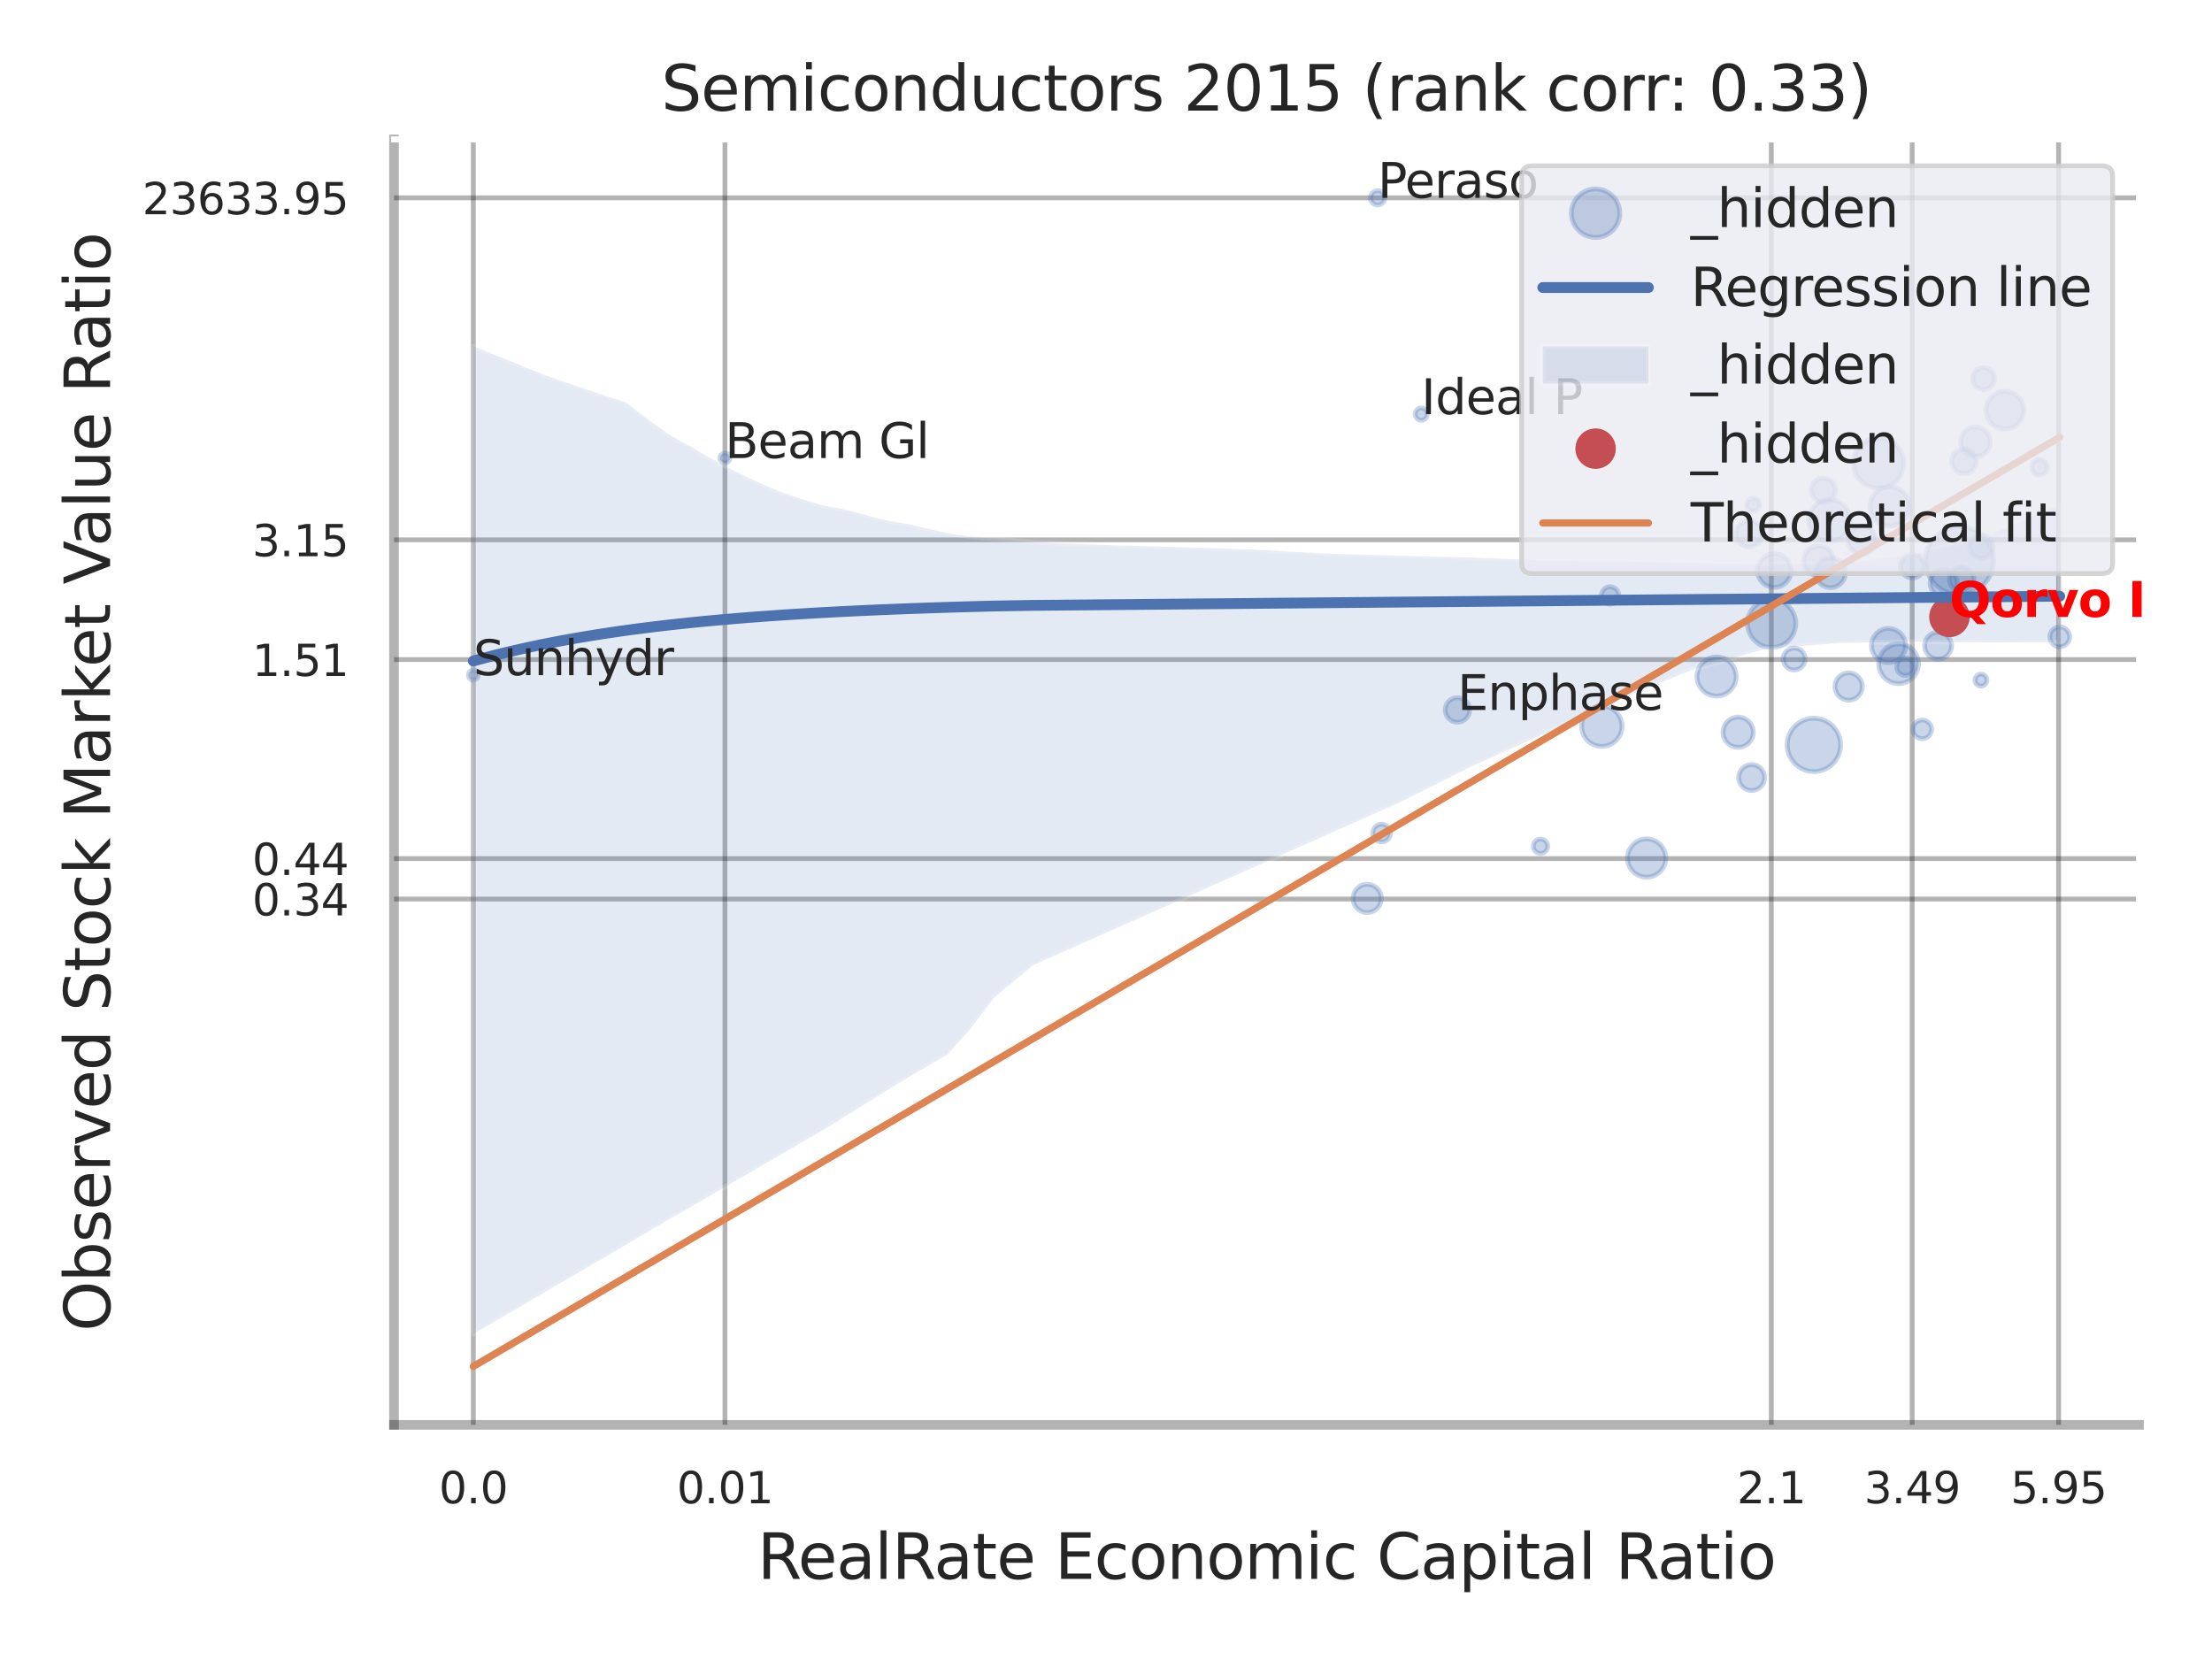 <?xml version="1.0" encoding="utf-8" standalone="no"?>
<!DOCTYPE svg PUBLIC "-//W3C//DTD SVG 1.1//EN"
  "http://www.w3.org/Graphics/SVG/1.1/DTD/svg11.dtd">
<svg xmlns:xlink="http://www.w3.org/1999/xlink" width="460.8pt" height="345.6pt" viewBox="0 0 460.8 345.6" xmlns="http://www.w3.org/2000/svg" version="1.1">
 <defs>
  <style type="text/css">*{stroke-linejoin: round; stroke-linecap: butt}</style>
 </defs>
 <g id="figure_1">
  <g id="patch_1">
   <path d="M 0 345.6 
L 460.8 345.6 
L 460.8 0 
L 0 0 
z
" style="fill: #ffffff"/>
  </g>
  <g id="axes_1">
   <g id="patch_2">
    <path d="M 82.08 296.82 
L 445.601 296.82 
L 445.601 29.04 
L 82.08 29.04 
z
" style="fill: #ffffff"/>
   </g>
   <g id="matplotlib.axis_1">
    <g id="xtick_1">
     <g id="line2d_1">
      <path d="M 98.599 296.82 
L 98.599 29.04 
" clip-path="url(#p259c4f736e)" style="fill: none; stroke: #000000; stroke-opacity: 0.3; stroke-linecap: round"/>
     </g>
     <g id="text_1">
      <!-- 0.0 -->
      <g style="fill: #262626" transform="translate(91.443 313.159) scale(0.09 -0.09)">
       <defs>
        <path id="DejaVuSans-30" d="M 2034 4250 
Q 1547 4250 1301 3770 
Q 1056 3291 1056 2328 
Q 1056 1369 1301 889 
Q 1547 409 2034 409 
Q 2525 409 2770 889 
Q 3016 1369 3016 2328 
Q 3016 3291 2770 3770 
Q 2525 4250 2034 4250 
z
M 2034 4750 
Q 2819 4750 3233 4129 
Q 3647 3509 3647 2328 
Q 3647 1150 3233 529 
Q 2819 -91 2034 -91 
Q 1250 -91 836 529 
Q 422 1150 422 2328 
Q 422 3509 836 4129 
Q 1250 4750 2034 4750 
z
" transform="scale(0.016)"/>
        <path id="DejaVuSans-2e" d="M 684 794 
L 1344 794 
L 1344 0 
L 684 0 
L 684 794 
z
" transform="scale(0.016)"/>
       </defs>
       <use xlink:href="#DejaVuSans-30"/>
       <use xlink:href="#DejaVuSans-2e" transform="translate(63.623 0)"/>
       <use xlink:href="#DejaVuSans-30" transform="translate(95.41 0)"/>
      </g>
     </g>
    </g>
    <g id="xtick_2">
     <g id="line2d_2">
      <path d="M 151.021 296.82 
L 151.021 29.04 
" clip-path="url(#p259c4f736e)" style="fill: none; stroke: #000000; stroke-opacity: 0.3; stroke-linecap: round"/>
     </g>
     <g id="text_2">
      <!-- 0.01 -->
      <g style="fill: #262626" transform="translate(141.002 313.159) scale(0.09 -0.09)">
       <defs>
        <path id="DejaVuSans-31" d="M 794 531 
L 1825 531 
L 1825 4091 
L 703 3866 
L 703 4441 
L 1819 4666 
L 2450 4666 
L 2450 531 
L 3481 531 
L 3481 0 
L 794 0 
L 794 531 
z
" transform="scale(0.016)"/>
       </defs>
       <use xlink:href="#DejaVuSans-30"/>
       <use xlink:href="#DejaVuSans-2e" transform="translate(63.623 0)"/>
       <use xlink:href="#DejaVuSans-30" transform="translate(95.41 0)"/>
       <use xlink:href="#DejaVuSans-31" transform="translate(159.033 0)"/>
      </g>
     </g>
    </g>
    <g id="xtick_3">
     <g id="line2d_3">
      <path d="M 368.995 296.82 
L 368.995 29.04 
" clip-path="url(#p259c4f736e)" style="fill: none; stroke: #000000; stroke-opacity: 0.3; stroke-linecap: round"/>
     </g>
     <g id="text_3">
      <!-- 2.1 -->
      <g style="fill: #262626" transform="translate(361.839 313.159) scale(0.09 -0.09)">
       <defs>
        <path id="DejaVuSans-32" d="M 1228 531 
L 3431 531 
L 3431 0 
L 469 0 
L 469 531 
Q 828 903 1448 1529 
Q 2069 2156 2228 2338 
Q 2531 2678 2651 2914 
Q 2772 3150 2772 3378 
Q 2772 3750 2511 3984 
Q 2250 4219 1831 4219 
Q 1534 4219 1204 4116 
Q 875 4013 500 3803 
L 500 4441 
Q 881 4594 1212 4672 
Q 1544 4750 1819 4750 
Q 2544 4750 2975 4387 
Q 3406 4025 3406 3419 
Q 3406 3131 3298 2873 
Q 3191 2616 2906 2266 
Q 2828 2175 2409 1742 
Q 1991 1309 1228 531 
z
" transform="scale(0.016)"/>
       </defs>
       <use xlink:href="#DejaVuSans-32"/>
       <use xlink:href="#DejaVuSans-2e" transform="translate(63.623 0)"/>
       <use xlink:href="#DejaVuSans-31" transform="translate(95.41 0)"/>
      </g>
     </g>
    </g>
    <g id="xtick_4">
     <g id="line2d_4">
      <path d="M 398.344 296.82 
L 398.344 29.04 
" clip-path="url(#p259c4f736e)" style="fill: none; stroke: #000000; stroke-opacity: 0.3; stroke-linecap: round"/>
     </g>
     <g id="text_4">
      <!-- 3.49 -->
      <g style="fill: #262626" transform="translate(388.325 313.159) scale(0.09 -0.09)">
       <defs>
        <path id="DejaVuSans-33" d="M 2597 2516 
Q 3050 2419 3304 2112 
Q 3559 1806 3559 1356 
Q 3559 666 3084 287 
Q 2609 -91 1734 -91 
Q 1441 -91 1130 -33 
Q 819 25 488 141 
L 488 750 
Q 750 597 1062 519 
Q 1375 441 1716 441 
Q 2309 441 2620 675 
Q 2931 909 2931 1356 
Q 2931 1769 2642 2001 
Q 2353 2234 1838 2234 
L 1294 2234 
L 1294 2753 
L 1863 2753 
Q 2328 2753 2575 2939 
Q 2822 3125 2822 3475 
Q 2822 3834 2567 4026 
Q 2313 4219 1838 4219 
Q 1578 4219 1281 4162 
Q 984 4106 628 3988 
L 628 4550 
Q 988 4650 1302 4700 
Q 1616 4750 1894 4750 
Q 2613 4750 3031 4423 
Q 3450 4097 3450 3541 
Q 3450 3153 3228 2886 
Q 3006 2619 2597 2516 
z
" transform="scale(0.016)"/>
        <path id="DejaVuSans-34" d="M 2419 4116 
L 825 1625 
L 2419 1625 
L 2419 4116 
z
M 2253 4666 
L 3047 4666 
L 3047 1625 
L 3713 1625 
L 3713 1100 
L 3047 1100 
L 3047 0 
L 2419 0 
L 2419 1100 
L 313 1100 
L 313 1709 
L 2253 4666 
z
" transform="scale(0.016)"/>
        <path id="DejaVuSans-39" d="M 703 97 
L 703 672 
Q 941 559 1184 500 
Q 1428 441 1663 441 
Q 2288 441 2617 861 
Q 2947 1281 2994 2138 
Q 2813 1869 2534 1725 
Q 2256 1581 1919 1581 
Q 1219 1581 811 2004 
Q 403 2428 403 3163 
Q 403 3881 828 4315 
Q 1253 4750 1959 4750 
Q 2769 4750 3195 4129 
Q 3622 3509 3622 2328 
Q 3622 1225 3098 567 
Q 2575 -91 1691 -91 
Q 1453 -91 1209 -44 
Q 966 3 703 97 
z
M 1959 2075 
Q 2384 2075 2632 2365 
Q 2881 2656 2881 3163 
Q 2881 3666 2632 3958 
Q 2384 4250 1959 4250 
Q 1534 4250 1286 3958 
Q 1038 3666 1038 3163 
Q 1038 2656 1286 2365 
Q 1534 2075 1959 2075 
z
" transform="scale(0.016)"/>
       </defs>
       <use xlink:href="#DejaVuSans-33"/>
       <use xlink:href="#DejaVuSans-2e" transform="translate(63.623 0)"/>
       <use xlink:href="#DejaVuSans-34" transform="translate(95.41 0)"/>
       <use xlink:href="#DejaVuSans-39" transform="translate(159.033 0)"/>
      </g>
     </g>
    </g>
    <g id="xtick_5">
     <g id="line2d_5">
      <path d="M 428.844 296.82 
L 428.844 29.04 
" clip-path="url(#p259c4f736e)" style="fill: none; stroke: #000000; stroke-opacity: 0.3; stroke-linecap: round"/>
     </g>
     <g id="text_5">
      <!-- 5.95 -->
      <g style="fill: #262626" transform="translate(418.825 313.159) scale(0.09 -0.09)">
       <defs>
        <path id="DejaVuSans-35" d="M 691 4666 
L 3169 4666 
L 3169 4134 
L 1269 4134 
L 1269 2991 
Q 1406 3038 1543 3061 
Q 1681 3084 1819 3084 
Q 2600 3084 3056 2656 
Q 3513 2228 3513 1497 
Q 3513 744 3044 326 
Q 2575 -91 1722 -91 
Q 1428 -91 1123 -41 
Q 819 9 494 109 
L 494 744 
Q 775 591 1075 516 
Q 1375 441 1709 441 
Q 2250 441 2565 725 
Q 2881 1009 2881 1497 
Q 2881 1984 2565 2268 
Q 2250 2553 1709 2553 
Q 1456 2553 1204 2497 
Q 953 2441 691 2322 
L 691 4666 
z
" transform="scale(0.016)"/>
       </defs>
       <use xlink:href="#DejaVuSans-35"/>
       <use xlink:href="#DejaVuSans-2e" transform="translate(63.623 0)"/>
       <use xlink:href="#DejaVuSans-39" transform="translate(95.41 0)"/>
       <use xlink:href="#DejaVuSans-35" transform="translate(159.033 0)"/>
      </g>
     </g>
    </g>
    <g id="xtick_6"/>
    <g id="xtick_7"/>
    <g id="xtick_8"/>
    <g id="xtick_9"/>
    <g id="text_6">
     <!-- RealRate Economic Capital Ratio -->
     <g style="fill: #262626" transform="translate(157.787 328.908) scale(0.13 -0.13)">
      <defs>
       <path id="DejaVuSans-52" d="M 2841 2188 
Q 3044 2119 3236 1894 
Q 3428 1669 3622 1275 
L 4263 0 
L 3584 0 
L 2988 1197 
Q 2756 1666 2539 1819 
Q 2322 1972 1947 1972 
L 1259 1972 
L 1259 0 
L 628 0 
L 628 4666 
L 2053 4666 
Q 2853 4666 3247 4331 
Q 3641 3997 3641 3322 
Q 3641 2881 3436 2590 
Q 3231 2300 2841 2188 
z
M 1259 4147 
L 1259 2491 
L 2053 2491 
Q 2509 2491 2742 2702 
Q 2975 2913 2975 3322 
Q 2975 3731 2742 3939 
Q 2509 4147 2053 4147 
L 1259 4147 
z
" transform="scale(0.016)"/>
       <path id="DejaVuSans-65" d="M 3597 1894 
L 3597 1613 
L 953 1613 
Q 991 1019 1311 708 
Q 1631 397 2203 397 
Q 2534 397 2845 478 
Q 3156 559 3463 722 
L 3463 178 
Q 3153 47 2828 -22 
Q 2503 -91 2169 -91 
Q 1331 -91 842 396 
Q 353 884 353 1716 
Q 353 2575 817 3079 
Q 1281 3584 2069 3584 
Q 2775 3584 3186 3129 
Q 3597 2675 3597 1894 
z
M 3022 2063 
Q 3016 2534 2758 2815 
Q 2500 3097 2075 3097 
Q 1594 3097 1305 2825 
Q 1016 2553 972 2059 
L 3022 2063 
z
" transform="scale(0.016)"/>
       <path id="DejaVuSans-61" d="M 2194 1759 
Q 1497 1759 1228 1600 
Q 959 1441 959 1056 
Q 959 750 1161 570 
Q 1363 391 1709 391 
Q 2188 391 2477 730 
Q 2766 1069 2766 1631 
L 2766 1759 
L 2194 1759 
z
M 3341 1997 
L 3341 0 
L 2766 0 
L 2766 531 
Q 2569 213 2275 61 
Q 1981 -91 1556 -91 
Q 1019 -91 701 211 
Q 384 513 384 1019 
Q 384 1609 779 1909 
Q 1175 2209 1959 2209 
L 2766 2209 
L 2766 2266 
Q 2766 2663 2505 2880 
Q 2244 3097 1772 3097 
Q 1472 3097 1187 3025 
Q 903 2953 641 2809 
L 641 3341 
Q 956 3463 1253 3523 
Q 1550 3584 1831 3584 
Q 2591 3584 2966 3190 
Q 3341 2797 3341 1997 
z
" transform="scale(0.016)"/>
       <path id="DejaVuSans-6c" d="M 603 4863 
L 1178 4863 
L 1178 0 
L 603 0 
L 603 4863 
z
" transform="scale(0.016)"/>
       <path id="DejaVuSans-74" d="M 1172 4494 
L 1172 3500 
L 2356 3500 
L 2356 3053 
L 1172 3053 
L 1172 1153 
Q 1172 725 1289 603 
Q 1406 481 1766 481 
L 2356 481 
L 2356 0 
L 1766 0 
Q 1100 0 847 248 
Q 594 497 594 1153 
L 594 3053 
L 172 3053 
L 172 3500 
L 594 3500 
L 594 4494 
L 1172 4494 
z
" transform="scale(0.016)"/>
       <path id="DejaVuSans-20" transform="scale(0.016)"/>
       <path id="DejaVuSans-45" d="M 628 4666 
L 3578 4666 
L 3578 4134 
L 1259 4134 
L 1259 2753 
L 3481 2753 
L 3481 2222 
L 1259 2222 
L 1259 531 
L 3634 531 
L 3634 0 
L 628 0 
L 628 4666 
z
" transform="scale(0.016)"/>
       <path id="DejaVuSans-63" d="M 3122 3366 
L 3122 2828 
Q 2878 2963 2633 3030 
Q 2388 3097 2138 3097 
Q 1578 3097 1268 2742 
Q 959 2388 959 1747 
Q 959 1106 1268 751 
Q 1578 397 2138 397 
Q 2388 397 2633 464 
Q 2878 531 3122 666 
L 3122 134 
Q 2881 22 2623 -34 
Q 2366 -91 2075 -91 
Q 1284 -91 818 406 
Q 353 903 353 1747 
Q 353 2603 823 3093 
Q 1294 3584 2113 3584 
Q 2378 3584 2631 3529 
Q 2884 3475 3122 3366 
z
" transform="scale(0.016)"/>
       <path id="DejaVuSans-6f" d="M 1959 3097 
Q 1497 3097 1228 2736 
Q 959 2375 959 1747 
Q 959 1119 1226 758 
Q 1494 397 1959 397 
Q 2419 397 2687 759 
Q 2956 1122 2956 1747 
Q 2956 2369 2687 2733 
Q 2419 3097 1959 3097 
z
M 1959 3584 
Q 2709 3584 3137 3096 
Q 3566 2609 3566 1747 
Q 3566 888 3137 398 
Q 2709 -91 1959 -91 
Q 1206 -91 779 398 
Q 353 888 353 1747 
Q 353 2609 779 3096 
Q 1206 3584 1959 3584 
z
" transform="scale(0.016)"/>
       <path id="DejaVuSans-6e" d="M 3513 2113 
L 3513 0 
L 2938 0 
L 2938 2094 
Q 2938 2591 2744 2837 
Q 2550 3084 2163 3084 
Q 1697 3084 1428 2787 
Q 1159 2491 1159 1978 
L 1159 0 
L 581 0 
L 581 3500 
L 1159 3500 
L 1159 2956 
Q 1366 3272 1645 3428 
Q 1925 3584 2291 3584 
Q 2894 3584 3203 3211 
Q 3513 2838 3513 2113 
z
" transform="scale(0.016)"/>
       <path id="DejaVuSans-6d" d="M 3328 2828 
Q 3544 3216 3844 3400 
Q 4144 3584 4550 3584 
Q 5097 3584 5394 3201 
Q 5691 2819 5691 2113 
L 5691 0 
L 5113 0 
L 5113 2094 
Q 5113 2597 4934 2840 
Q 4756 3084 4391 3084 
Q 3944 3084 3684 2787 
Q 3425 2491 3425 1978 
L 3425 0 
L 2847 0 
L 2847 2094 
Q 2847 2600 2669 2842 
Q 2491 3084 2119 3084 
Q 1678 3084 1418 2786 
Q 1159 2488 1159 1978 
L 1159 0 
L 581 0 
L 581 3500 
L 1159 3500 
L 1159 2956 
Q 1356 3278 1631 3431 
Q 1906 3584 2284 3584 
Q 2666 3584 2933 3390 
Q 3200 3197 3328 2828 
z
" transform="scale(0.016)"/>
       <path id="DejaVuSans-69" d="M 603 3500 
L 1178 3500 
L 1178 0 
L 603 0 
L 603 3500 
z
M 603 4863 
L 1178 4863 
L 1178 4134 
L 603 4134 
L 603 4863 
z
" transform="scale(0.016)"/>
       <path id="DejaVuSans-43" d="M 4122 4306 
L 4122 3641 
Q 3803 3938 3442 4084 
Q 3081 4231 2675 4231 
Q 1875 4231 1450 3742 
Q 1025 3253 1025 2328 
Q 1025 1406 1450 917 
Q 1875 428 2675 428 
Q 3081 428 3442 575 
Q 3803 722 4122 1019 
L 4122 359 
Q 3791 134 3420 21 
Q 3050 -91 2638 -91 
Q 1578 -91 968 557 
Q 359 1206 359 2328 
Q 359 3453 968 4101 
Q 1578 4750 2638 4750 
Q 3056 4750 3426 4639 
Q 3797 4528 4122 4306 
z
" transform="scale(0.016)"/>
       <path id="DejaVuSans-70" d="M 1159 525 
L 1159 -1331 
L 581 -1331 
L 581 3500 
L 1159 3500 
L 1159 2969 
Q 1341 3281 1617 3432 
Q 1894 3584 2278 3584 
Q 2916 3584 3314 3078 
Q 3713 2572 3713 1747 
Q 3713 922 3314 415 
Q 2916 -91 2278 -91 
Q 1894 -91 1617 61 
Q 1341 213 1159 525 
z
M 3116 1747 
Q 3116 2381 2855 2742 
Q 2594 3103 2138 3103 
Q 1681 3103 1420 2742 
Q 1159 2381 1159 1747 
Q 1159 1113 1420 752 
Q 1681 391 2138 391 
Q 2594 391 2855 752 
Q 3116 1113 3116 1747 
z
" transform="scale(0.016)"/>
      </defs>
      <use xlink:href="#DejaVuSans-52"/>
      <use xlink:href="#DejaVuSans-65" transform="translate(64.982 0)"/>
      <use xlink:href="#DejaVuSans-61" transform="translate(126.506 0)"/>
      <use xlink:href="#DejaVuSans-6c" transform="translate(187.785 0)"/>
      <use xlink:href="#DejaVuSans-52" transform="translate(215.568 0)"/>
      <use xlink:href="#DejaVuSans-61" transform="translate(282.801 0)"/>
      <use xlink:href="#DejaVuSans-74" transform="translate(344.08 0)"/>
      <use xlink:href="#DejaVuSans-65" transform="translate(383.289 0)"/>
      <use xlink:href="#DejaVuSans-20" transform="translate(444.812 0)"/>
      <use xlink:href="#DejaVuSans-45" transform="translate(476.6 0)"/>
      <use xlink:href="#DejaVuSans-63" transform="translate(539.783 0)"/>
      <use xlink:href="#DejaVuSans-6f" transform="translate(594.764 0)"/>
      <use xlink:href="#DejaVuSans-6e" transform="translate(655.945 0)"/>
      <use xlink:href="#DejaVuSans-6f" transform="translate(719.324 0)"/>
      <use xlink:href="#DejaVuSans-6d" transform="translate(780.506 0)"/>
      <use xlink:href="#DejaVuSans-69" transform="translate(877.918 0)"/>
      <use xlink:href="#DejaVuSans-63" transform="translate(905.701 0)"/>
      <use xlink:href="#DejaVuSans-20" transform="translate(960.682 0)"/>
      <use xlink:href="#DejaVuSans-43" transform="translate(992.469 0)"/>
      <use xlink:href="#DejaVuSans-61" transform="translate(1062.293 0)"/>
      <use xlink:href="#DejaVuSans-70" transform="translate(1123.572 0)"/>
      <use xlink:href="#DejaVuSans-69" transform="translate(1187.049 0)"/>
      <use xlink:href="#DejaVuSans-74" transform="translate(1214.832 0)"/>
      <use xlink:href="#DejaVuSans-61" transform="translate(1254.041 0)"/>
      <use xlink:href="#DejaVuSans-6c" transform="translate(1315.32 0)"/>
      <use xlink:href="#DejaVuSans-20" transform="translate(1343.104 0)"/>
      <use xlink:href="#DejaVuSans-52" transform="translate(1374.891 0)"/>
      <use xlink:href="#DejaVuSans-61" transform="translate(1442.123 0)"/>
      <use xlink:href="#DejaVuSans-74" transform="translate(1503.402 0)"/>
      <use xlink:href="#DejaVuSans-69" transform="translate(1542.611 0)"/>
      <use xlink:href="#DejaVuSans-6f" transform="translate(1570.395 0)"/>
     </g>
    </g>
   </g>
   <g id="matplotlib.axis_2">
    <g id="ytick_1">
     <g id="line2d_6">
      <path d="M 82.08 187.284 
L 445.601 187.284 
" clip-path="url(#p259c4f736e)" style="fill: none; stroke: #000000; stroke-opacity: 0.3; stroke-linecap: round"/>
     </g>
     <g id="text_7">
      <!-- 0.34 -->
      <g style="fill: #262626" transform="translate(52.541 190.703) scale(0.09 -0.09)">
       <use xlink:href="#DejaVuSans-30"/>
       <use xlink:href="#DejaVuSans-2e" transform="translate(63.623 0)"/>
       <use xlink:href="#DejaVuSans-33" transform="translate(95.41 0)"/>
       <use xlink:href="#DejaVuSans-34" transform="translate(159.033 0)"/>
      </g>
     </g>
    </g>
    <g id="ytick_2">
     <g id="line2d_7">
      <path d="M 82.08 178.857 
L 445.601 178.857 
" clip-path="url(#p259c4f736e)" style="fill: none; stroke: #000000; stroke-opacity: 0.3; stroke-linecap: round"/>
     </g>
     <g id="text_8">
      <!-- 0.44 -->
      <g style="fill: #262626" transform="translate(52.541 182.277) scale(0.09 -0.09)">
       <use xlink:href="#DejaVuSans-30"/>
       <use xlink:href="#DejaVuSans-2e" transform="translate(63.623 0)"/>
       <use xlink:href="#DejaVuSans-34" transform="translate(95.41 0)"/>
       <use xlink:href="#DejaVuSans-34" transform="translate(159.033 0)"/>
      </g>
     </g>
    </g>
    <g id="ytick_3">
     <g id="line2d_8">
      <path d="M 82.08 137.398 
L 445.601 137.398 
" clip-path="url(#p259c4f736e)" style="fill: none; stroke: #000000; stroke-opacity: 0.3; stroke-linecap: round"/>
     </g>
     <g id="text_9">
      <!-- 1.51 -->
      <g style="fill: #262626" transform="translate(52.541 140.818) scale(0.09 -0.09)">
       <use xlink:href="#DejaVuSans-31"/>
       <use xlink:href="#DejaVuSans-2e" transform="translate(63.623 0)"/>
       <use xlink:href="#DejaVuSans-35" transform="translate(95.41 0)"/>
       <use xlink:href="#DejaVuSans-31" transform="translate(159.033 0)"/>
      </g>
     </g>
    </g>
    <g id="ytick_4">
     <g id="line2d_9">
      <path d="M 82.08 112.455 
L 445.601 112.455 
" clip-path="url(#p259c4f736e)" style="fill: none; stroke: #000000; stroke-opacity: 0.3; stroke-linecap: round"/>
     </g>
     <g id="text_10">
      <!-- 3.15 -->
      <g style="fill: #262626" transform="translate(52.541 115.875) scale(0.09 -0.09)">
       <use xlink:href="#DejaVuSans-33"/>
       <use xlink:href="#DejaVuSans-2e" transform="translate(63.623 0)"/>
       <use xlink:href="#DejaVuSans-31" transform="translate(95.41 0)"/>
       <use xlink:href="#DejaVuSans-35" transform="translate(159.033 0)"/>
      </g>
     </g>
    </g>
    <g id="ytick_5">
     <g id="line2d_10">
      <path d="M 82.08 41.213 
L 445.601 41.213 
" clip-path="url(#p259c4f736e)" style="fill: none; stroke: #000000; stroke-opacity: 0.3; stroke-linecap: round"/>
     </g>
     <g id="text_11">
      <!-- 23633.95 -->
      <g style="fill: #262626" transform="translate(29.636 44.632) scale(0.09 -0.09)">
       <defs>
        <path id="DejaVuSans-36" d="M 2113 2584 
Q 1688 2584 1439 2293 
Q 1191 2003 1191 1497 
Q 1191 994 1439 701 
Q 1688 409 2113 409 
Q 2538 409 2786 701 
Q 3034 994 3034 1497 
Q 3034 2003 2786 2293 
Q 2538 2584 2113 2584 
z
M 3366 4563 
L 3366 3988 
Q 3128 4100 2886 4159 
Q 2644 4219 2406 4219 
Q 1781 4219 1451 3797 
Q 1122 3375 1075 2522 
Q 1259 2794 1537 2939 
Q 1816 3084 2150 3084 
Q 2853 3084 3261 2657 
Q 3669 2231 3669 1497 
Q 3669 778 3244 343 
Q 2819 -91 2113 -91 
Q 1303 -91 875 529 
Q 447 1150 447 2328 
Q 447 3434 972 4092 
Q 1497 4750 2381 4750 
Q 2619 4750 2861 4703 
Q 3103 4656 3366 4563 
z
" transform="scale(0.016)"/>
       </defs>
       <use xlink:href="#DejaVuSans-32"/>
       <use xlink:href="#DejaVuSans-33" transform="translate(63.623 0)"/>
       <use xlink:href="#DejaVuSans-36" transform="translate(127.246 0)"/>
       <use xlink:href="#DejaVuSans-33" transform="translate(190.869 0)"/>
       <use xlink:href="#DejaVuSans-33" transform="translate(254.492 0)"/>
       <use xlink:href="#DejaVuSans-2e" transform="translate(318.115 0)"/>
       <use xlink:href="#DejaVuSans-39" transform="translate(349.902 0)"/>
       <use xlink:href="#DejaVuSans-35" transform="translate(413.525 0)"/>
      </g>
     </g>
    </g>
    <g id="ytick_6"/>
    <g id="ytick_7"/>
    <g id="ytick_8"/>
    <g id="ytick_9"/>
    <g id="ytick_10"/>
    <g id="text_12">
     <!-- Observed Stock Market Value Ratio -->
     <g style="fill: #262626" transform="translate(22.932 277.332) rotate(-90) scale(0.13 -0.13)">
      <defs>
       <path id="DejaVuSans-4f" d="M 2522 4238 
Q 1834 4238 1429 3725 
Q 1025 3213 1025 2328 
Q 1025 1447 1429 934 
Q 1834 422 2522 422 
Q 3209 422 3611 934 
Q 4013 1447 4013 2328 
Q 4013 3213 3611 3725 
Q 3209 4238 2522 4238 
z
M 2522 4750 
Q 3503 4750 4090 4092 
Q 4678 3434 4678 2328 
Q 4678 1225 4090 567 
Q 3503 -91 2522 -91 
Q 1538 -91 948 565 
Q 359 1222 359 2328 
Q 359 3434 948 4092 
Q 1538 4750 2522 4750 
z
" transform="scale(0.016)"/>
       <path id="DejaVuSans-62" d="M 3116 1747 
Q 3116 2381 2855 2742 
Q 2594 3103 2138 3103 
Q 1681 3103 1420 2742 
Q 1159 2381 1159 1747 
Q 1159 1113 1420 752 
Q 1681 391 2138 391 
Q 2594 391 2855 752 
Q 3116 1113 3116 1747 
z
M 1159 2969 
Q 1341 3281 1617 3432 
Q 1894 3584 2278 3584 
Q 2916 3584 3314 3078 
Q 3713 2572 3713 1747 
Q 3713 922 3314 415 
Q 2916 -91 2278 -91 
Q 1894 -91 1617 61 
Q 1341 213 1159 525 
L 1159 0 
L 581 0 
L 581 4863 
L 1159 4863 
L 1159 2969 
z
" transform="scale(0.016)"/>
       <path id="DejaVuSans-73" d="M 2834 3397 
L 2834 2853 
Q 2591 2978 2328 3040 
Q 2066 3103 1784 3103 
Q 1356 3103 1142 2972 
Q 928 2841 928 2578 
Q 928 2378 1081 2264 
Q 1234 2150 1697 2047 
L 1894 2003 
Q 2506 1872 2764 1633 
Q 3022 1394 3022 966 
Q 3022 478 2636 193 
Q 2250 -91 1575 -91 
Q 1294 -91 989 -36 
Q 684 19 347 128 
L 347 722 
Q 666 556 975 473 
Q 1284 391 1588 391 
Q 1994 391 2212 530 
Q 2431 669 2431 922 
Q 2431 1156 2273 1281 
Q 2116 1406 1581 1522 
L 1381 1569 
Q 847 1681 609 1914 
Q 372 2147 372 2553 
Q 372 3047 722 3315 
Q 1072 3584 1716 3584 
Q 2034 3584 2315 3537 
Q 2597 3491 2834 3397 
z
" transform="scale(0.016)"/>
       <path id="DejaVuSans-72" d="M 2631 2963 
Q 2534 3019 2420 3045 
Q 2306 3072 2169 3072 
Q 1681 3072 1420 2755 
Q 1159 2438 1159 1844 
L 1159 0 
L 581 0 
L 581 3500 
L 1159 3500 
L 1159 2956 
Q 1341 3275 1631 3429 
Q 1922 3584 2338 3584 
Q 2397 3584 2469 3576 
Q 2541 3569 2628 3553 
L 2631 2963 
z
" transform="scale(0.016)"/>
       <path id="DejaVuSans-76" d="M 191 3500 
L 800 3500 
L 1894 563 
L 2988 3500 
L 3597 3500 
L 2284 0 
L 1503 0 
L 191 3500 
z
" transform="scale(0.016)"/>
       <path id="DejaVuSans-64" d="M 2906 2969 
L 2906 4863 
L 3481 4863 
L 3481 0 
L 2906 0 
L 2906 525 
Q 2725 213 2448 61 
Q 2172 -91 1784 -91 
Q 1150 -91 751 415 
Q 353 922 353 1747 
Q 353 2572 751 3078 
Q 1150 3584 1784 3584 
Q 2172 3584 2448 3432 
Q 2725 3281 2906 2969 
z
M 947 1747 
Q 947 1113 1208 752 
Q 1469 391 1925 391 
Q 2381 391 2643 752 
Q 2906 1113 2906 1747 
Q 2906 2381 2643 2742 
Q 2381 3103 1925 3103 
Q 1469 3103 1208 2742 
Q 947 2381 947 1747 
z
" transform="scale(0.016)"/>
       <path id="DejaVuSans-53" d="M 3425 4513 
L 3425 3897 
Q 3066 4069 2747 4153 
Q 2428 4238 2131 4238 
Q 1616 4238 1336 4038 
Q 1056 3838 1056 3469 
Q 1056 3159 1242 3001 
Q 1428 2844 1947 2747 
L 2328 2669 
Q 3034 2534 3370 2195 
Q 3706 1856 3706 1288 
Q 3706 609 3251 259 
Q 2797 -91 1919 -91 
Q 1588 -91 1214 -16 
Q 841 59 441 206 
L 441 856 
Q 825 641 1194 531 
Q 1563 422 1919 422 
Q 2459 422 2753 634 
Q 3047 847 3047 1241 
Q 3047 1584 2836 1778 
Q 2625 1972 2144 2069 
L 1759 2144 
Q 1053 2284 737 2584 
Q 422 2884 422 3419 
Q 422 4038 858 4394 
Q 1294 4750 2059 4750 
Q 2388 4750 2728 4690 
Q 3069 4631 3425 4513 
z
" transform="scale(0.016)"/>
       <path id="DejaVuSans-6b" d="M 581 4863 
L 1159 4863 
L 1159 1991 
L 2875 3500 
L 3609 3500 
L 1753 1863 
L 3688 0 
L 2938 0 
L 1159 1709 
L 1159 0 
L 581 0 
L 581 4863 
z
" transform="scale(0.016)"/>
       <path id="DejaVuSans-4d" d="M 628 4666 
L 1569 4666 
L 2759 1491 
L 3956 4666 
L 4897 4666 
L 4897 0 
L 4281 0 
L 4281 4097 
L 3078 897 
L 2444 897 
L 1241 4097 
L 1241 0 
L 628 0 
L 628 4666 
z
" transform="scale(0.016)"/>
       <path id="DejaVuSans-56" d="M 1831 0 
L 50 4666 
L 709 4666 
L 2188 738 
L 3669 4666 
L 4325 4666 
L 2547 0 
L 1831 0 
z
" transform="scale(0.016)"/>
       <path id="DejaVuSans-75" d="M 544 1381 
L 544 3500 
L 1119 3500 
L 1119 1403 
Q 1119 906 1312 657 
Q 1506 409 1894 409 
Q 2359 409 2629 706 
Q 2900 1003 2900 1516 
L 2900 3500 
L 3475 3500 
L 3475 0 
L 2900 0 
L 2900 538 
Q 2691 219 2414 64 
Q 2138 -91 1772 -91 
Q 1169 -91 856 284 
Q 544 659 544 1381 
z
M 1991 3584 
L 1991 3584 
z
" transform="scale(0.016)"/>
      </defs>
      <use xlink:href="#DejaVuSans-4f"/>
      <use xlink:href="#DejaVuSans-62" transform="translate(78.711 0)"/>
      <use xlink:href="#DejaVuSans-73" transform="translate(142.188 0)"/>
      <use xlink:href="#DejaVuSans-65" transform="translate(194.287 0)"/>
      <use xlink:href="#DejaVuSans-72" transform="translate(255.811 0)"/>
      <use xlink:href="#DejaVuSans-76" transform="translate(296.924 0)"/>
      <use xlink:href="#DejaVuSans-65" transform="translate(356.104 0)"/>
      <use xlink:href="#DejaVuSans-64" transform="translate(417.627 0)"/>
      <use xlink:href="#DejaVuSans-20" transform="translate(481.104 0)"/>
      <use xlink:href="#DejaVuSans-53" transform="translate(512.891 0)"/>
      <use xlink:href="#DejaVuSans-74" transform="translate(576.367 0)"/>
      <use xlink:href="#DejaVuSans-6f" transform="translate(615.576 0)"/>
      <use xlink:href="#DejaVuSans-63" transform="translate(676.758 0)"/>
      <use xlink:href="#DejaVuSans-6b" transform="translate(731.738 0)"/>
      <use xlink:href="#DejaVuSans-20" transform="translate(789.648 0)"/>
      <use xlink:href="#DejaVuSans-4d" transform="translate(821.436 0)"/>
      <use xlink:href="#DejaVuSans-61" transform="translate(907.715 0)"/>
      <use xlink:href="#DejaVuSans-72" transform="translate(968.994 0)"/>
      <use xlink:href="#DejaVuSans-6b" transform="translate(1010.107 0)"/>
      <use xlink:href="#DejaVuSans-65" transform="translate(1064.393 0)"/>
      <use xlink:href="#DejaVuSans-74" transform="translate(1125.916 0)"/>
      <use xlink:href="#DejaVuSans-20" transform="translate(1165.125 0)"/>
      <use xlink:href="#DejaVuSans-56" transform="translate(1196.912 0)"/>
      <use xlink:href="#DejaVuSans-61" transform="translate(1257.57 0)"/>
      <use xlink:href="#DejaVuSans-6c" transform="translate(1318.85 0)"/>
      <use xlink:href="#DejaVuSans-75" transform="translate(1346.633 0)"/>
      <use xlink:href="#DejaVuSans-65" transform="translate(1410.012 0)"/>
      <use xlink:href="#DejaVuSans-20" transform="translate(1471.535 0)"/>
      <use xlink:href="#DejaVuSans-52" transform="translate(1503.322 0)"/>
      <use xlink:href="#DejaVuSans-61" transform="translate(1570.555 0)"/>
      <use xlink:href="#DejaVuSans-74" transform="translate(1631.834 0)"/>
      <use xlink:href="#DejaVuSans-69" transform="translate(1671.043 0)"/>
      <use xlink:href="#DejaVuSans-6f" transform="translate(1698.826 0)"/>
     </g>
    </g>
   </g>
   <g id="PathCollection_1">
    <path d="M 333.687 155.487 
C 334.803 155.487 335.874 155.044 336.664 154.254 
C 337.453 153.465 337.897 152.394 337.897 151.277 
C 337.897 150.161 337.453 149.09 336.664 148.3 
C 335.874 147.511 334.803 147.067 333.687 147.067 
C 332.57 147.067 331.499 147.511 330.71 148.3 
C 329.92 149.09 329.477 150.161 329.477 151.277 
C 329.477 152.394 329.92 153.465 330.71 154.254 
C 331.499 155.044 332.57 155.487 333.687 155.487 
z
" clip-path="url(#p259c4f736e)" style="fill: #4c72b0; fill-opacity: 0.3; stroke: #4c72b0; stroke-opacity: 0.3"/>
    <path d="M 417.674 89.357 
C 418.712 89.357 419.708 88.944 420.443 88.21 
C 421.177 87.476 421.589 86.48 421.589 85.441 
C 421.589 84.403 421.177 83.407 420.443 82.672 
C 419.708 81.938 418.712 81.526 417.674 81.526 
C 416.636 81.526 415.639 81.938 414.905 82.672 
C 414.171 83.407 413.758 84.403 413.758 85.441 
C 413.758 86.48 414.171 87.476 414.905 88.21 
C 415.639 88.944 416.636 89.357 417.674 89.357 
z
" clip-path="url(#p259c4f736e)" style="fill: #4c72b0; fill-opacity: 0.3; stroke: #4c72b0; stroke-opacity: 0.3"/>
    <path d="M 393.673 109.602 
C 394.758 109.602 395.799 109.17 396.567 108.403 
C 397.335 107.635 397.766 106.594 397.766 105.508 
C 397.766 104.423 397.335 103.382 396.567 102.614 
C 395.799 101.846 394.758 101.415 393.673 101.415 
C 392.587 101.415 391.546 101.846 390.778 102.614 
C 390.011 103.382 389.579 104.423 389.579 105.508 
C 389.579 106.594 390.011 107.635 390.778 108.403 
C 391.546 109.17 392.587 109.602 393.673 109.602 
z
" clip-path="url(#p259c4f736e)" style="fill: #4c72b0; fill-opacity: 0.3; stroke: #4c72b0; stroke-opacity: 0.3"/>
    <path d="M 369.059 134.895 
C 370.394 134.895 371.674 134.365 372.618 133.421 
C 373.562 132.477 374.092 131.197 374.092 129.862 
C 374.092 128.528 373.562 127.248 372.618 126.304 
C 371.674 125.36 370.394 124.83 369.059 124.83 
C 367.725 124.83 366.445 125.36 365.501 126.304 
C 364.557 127.248 364.027 128.528 364.027 129.862 
C 364.027 131.197 364.557 132.477 365.501 133.421 
C 366.445 134.365 367.725 134.895 369.059 134.895 
z
" clip-path="url(#p259c4f736e)" style="fill: #4c72b0; fill-opacity: 0.3; stroke: #4c72b0; stroke-opacity: 0.3"/>
    <path d="M 362.096 155.678 
C 362.931 155.678 363.733 155.346 364.323 154.755 
C 364.914 154.164 365.246 153.363 365.246 152.527 
C 365.246 151.692 364.914 150.89 364.323 150.299 
C 363.733 149.709 362.931 149.377 362.096 149.377 
C 361.26 149.377 360.459 149.709 359.868 150.299 
C 359.277 150.89 358.945 151.692 358.945 152.527 
C 358.945 153.363 359.277 154.164 359.868 154.755 
C 360.459 155.346 361.26 155.678 362.096 155.678 
z
" clip-path="url(#p259c4f736e)" style="fill: #4c72b0; fill-opacity: 0.3; stroke: #4c72b0; stroke-opacity: 0.3"/>
    <path d="M 408.207 123.877 
C 410.082 123.877 411.881 123.132 413.207 121.806 
C 414.533 120.48 415.278 118.681 415.278 116.806 
C 415.278 114.931 414.533 113.132 413.207 111.806 
C 411.881 110.48 410.082 109.735 408.207 109.735 
C 406.332 109.735 404.533 110.48 403.207 111.806 
C 401.881 113.132 401.136 114.931 401.136 116.806 
C 401.136 118.681 401.881 120.48 403.207 121.806 
C 404.533 123.132 406.332 123.877 408.207 123.877 
z
" clip-path="url(#p259c4f736e)" style="fill: #4c72b0; fill-opacity: 0.3; stroke: #4c72b0; stroke-opacity: 0.3"/>
    <path d="M 403.742 137.307 
C 404.487 137.307 405.201 137.011 405.728 136.485 
C 406.255 135.958 406.551 135.243 406.551 134.498 
C 406.551 133.753 406.255 133.039 405.728 132.512 
C 405.201 131.985 404.487 131.689 403.742 131.689 
C 402.997 131.689 402.282 131.985 401.755 132.512 
C 401.228 133.039 400.932 133.753 400.932 134.498 
C 400.932 135.243 401.228 135.958 401.755 136.485 
C 402.282 137.011 402.997 137.307 403.742 137.307 
z
" clip-path="url(#p259c4f736e)" style="fill: #4c72b0; fill-opacity: 0.3; stroke: #4c72b0; stroke-opacity: 0.3"/>
    <path d="M 404.9 124.311 
C 405.652 124.311 406.373 124.013 406.904 123.481 
C 407.436 122.95 407.735 122.229 407.735 121.477 
C 407.735 120.725 407.436 120.004 406.904 119.473 
C 406.373 118.941 405.652 118.642 404.9 118.642 
C 404.148 118.642 403.427 118.941 402.896 119.473 
C 402.364 120.004 402.066 120.725 402.066 121.477 
C 402.066 122.229 402.364 122.95 402.896 123.481 
C 403.427 124.013 404.148 124.311 404.9 124.311 
z
" clip-path="url(#p259c4f736e)" style="fill: #4c72b0; fill-opacity: 0.3; stroke: #4c72b0; stroke-opacity: 0.3"/>
    <path d="M 412.677 142.926 
C 413.008 142.926 413.325 142.795 413.559 142.561 
C 413.793 142.327 413.925 142.01 413.925 141.679 
C 413.925 141.348 413.793 141.03 413.559 140.796 
C 413.325 140.562 413.008 140.431 412.677 140.431 
C 412.346 140.431 412.029 140.562 411.795 140.796 
C 411.561 141.03 411.429 141.348 411.429 141.679 
C 411.429 142.01 411.561 142.327 411.795 142.561 
C 412.029 142.795 412.346 142.926 412.677 142.926 
z
" clip-path="url(#p259c4f736e)" style="fill: #4c72b0; fill-opacity: 0.3; stroke: #4c72b0; stroke-opacity: 0.3"/>
    <path d="M 391.359 101.71 
C 392.745 101.71 394.074 101.159 395.054 100.179 
C 396.034 99.199 396.585 97.87 396.585 96.484 
C 396.585 95.098 396.034 93.768 395.054 92.788 
C 394.074 91.808 392.745 91.258 391.359 91.258 
C 389.973 91.258 388.643 91.808 387.663 92.788 
C 386.683 93.768 386.133 95.098 386.133 96.484 
C 386.133 97.87 386.683 99.199 387.663 100.179 
C 388.643 101.159 389.973 101.71 391.359 101.71 
z
" clip-path="url(#p259c4f736e)" style="fill: #4c72b0; fill-opacity: 0.3; stroke: #4c72b0; stroke-opacity: 0.3"/>
    <path d="M 377.866 160.743 
C 379.342 160.743 380.757 160.157 381.8 159.113 
C 382.844 158.07 383.43 156.654 383.43 155.179 
C 383.43 153.703 382.844 152.288 381.8 151.244 
C 380.757 150.201 379.342 149.615 377.866 149.615 
C 376.39 149.615 374.975 150.201 373.932 151.244 
C 372.888 152.288 372.302 153.703 372.302 155.179 
C 372.302 156.654 372.888 158.07 373.932 159.113 
C 374.975 160.157 376.39 160.743 377.866 160.743 
z
" clip-path="url(#p259c4f736e)" style="fill: #4c72b0; fill-opacity: 0.3; stroke: #4c72b0; stroke-opacity: 0.3"/>
    <path d="M 424.856 98.97 
C 425.283 98.97 425.693 98.801 425.995 98.499 
C 426.297 98.197 426.466 97.787 426.466 97.36 
C 426.466 96.933 426.297 96.523 425.995 96.221 
C 425.693 95.919 425.283 95.75 424.856 95.75 
C 424.429 95.75 424.019 95.919 423.717 96.221 
C 423.415 96.523 423.246 96.933 423.246 97.36 
C 423.246 97.787 423.415 98.197 423.717 98.499 
C 424.019 98.801 424.429 98.97 424.856 98.97 
z
" clip-path="url(#p259c4f736e)" style="fill: #4c72b0; fill-opacity: 0.3; stroke: #4c72b0; stroke-opacity: 0.3"/>
    <path d="M 381.324 122.425 
C 382.15 122.425 382.943 122.097 383.527 121.512 
C 384.112 120.928 384.44 120.136 384.44 119.309 
C 384.44 118.483 384.112 117.69 383.527 117.106 
C 382.943 116.522 382.15 116.193 381.324 116.193 
C 380.498 116.193 379.705 116.522 379.121 117.106 
C 378.537 117.69 378.208 118.483 378.208 119.309 
C 378.208 120.136 378.537 120.928 379.121 121.512 
C 379.705 122.097 380.498 122.425 381.324 122.425 
z
" clip-path="url(#p259c4f736e)" style="fill: #4c72b0; fill-opacity: 0.3; stroke: #4c72b0; stroke-opacity: 0.3"/>
    <path d="M 429.077 134.73 
C 429.625 134.73 430.151 134.512 430.539 134.124 
C 430.927 133.736 431.145 133.21 431.145 132.662 
C 431.145 132.113 430.927 131.587 430.539 131.2 
C 430.151 130.812 429.625 130.594 429.077 130.594 
C 428.529 130.594 428.003 130.812 427.615 131.2 
C 427.227 131.587 427.009 132.113 427.009 132.662 
C 427.009 133.21 427.227 133.736 427.615 134.124 
C 428.003 134.512 428.529 134.73 429.077 134.73 
z
" clip-path="url(#p259c4f736e)" style="fill: #4c72b0; fill-opacity: 0.3; stroke: #4c72b0; stroke-opacity: 0.3"/>
    <path d="M 385.109 145.86 
C 385.864 145.86 386.589 145.56 387.122 145.026 
C 387.656 144.492 387.956 143.768 387.956 143.013 
C 387.956 142.258 387.656 141.534 387.122 141 
C 386.589 140.466 385.864 140.166 385.109 140.166 
C 384.355 140.166 383.63 140.466 383.097 141 
C 382.563 141.534 382.263 142.258 382.263 143.013 
C 382.263 143.768 382.563 144.492 383.097 145.026 
C 383.63 145.56 384.355 145.86 385.109 145.86 
z
" clip-path="url(#p259c4f736e)" style="fill: #4c72b0; fill-opacity: 0.3; stroke: #4c72b0; stroke-opacity: 0.3"/>
    <path d="M 369.622 122.362 
C 370.55 122.362 371.439 121.993 372.095 121.338 
C 372.751 120.682 373.12 119.792 373.12 118.865 
C 373.12 117.937 372.751 117.048 372.095 116.392 
C 371.439 115.736 370.55 115.367 369.622 115.367 
C 368.695 115.367 367.805 115.736 367.149 116.392 
C 366.494 117.048 366.125 117.937 366.125 118.865 
C 366.125 119.792 366.494 120.682 367.149 121.338 
C 367.805 121.993 368.695 122.362 369.622 122.362 
z
" clip-path="url(#p259c4f736e)" style="fill: #4c72b0; fill-opacity: 0.3; stroke: #4c72b0; stroke-opacity: 0.3"/>
    <path d="M 409.129 98.65 
C 409.804 98.65 410.451 98.382 410.928 97.905 
C 411.406 97.428 411.674 96.78 411.674 96.105 
C 411.674 95.43 411.406 94.783 410.928 94.306 
C 410.451 93.828 409.804 93.56 409.129 93.56 
C 408.454 93.56 407.806 93.828 407.329 94.306 
C 406.852 94.783 406.584 95.43 406.584 96.105 
C 406.584 96.78 406.852 97.428 407.329 97.905 
C 407.806 98.382 408.454 98.65 409.129 98.65 
z
" clip-path="url(#p259c4f736e)" style="fill: #4c72b0; fill-opacity: 0.3; stroke: #4c72b0; stroke-opacity: 0.3"/>
    <path d="M 408.672 123.265 
C 409.354 123.265 410.009 122.994 410.492 122.511 
C 410.975 122.028 411.246 121.373 411.246 120.691 
C 411.246 120.008 410.975 119.353 410.492 118.87 
C 410.009 118.387 409.354 118.116 408.672 118.116 
C 407.989 118.116 407.334 118.387 406.851 118.87 
C 406.369 119.353 406.097 120.008 406.097 120.691 
C 406.097 121.373 406.369 122.028 406.851 122.511 
C 407.334 122.994 407.989 123.265 408.672 123.265 
z
" clip-path="url(#p259c4f736e)" style="fill: #4c72b0; fill-opacity: 0.3; stroke: #4c72b0; stroke-opacity: 0.3"/>
    <path d="M 365.202 106.465 
C 365.559 106.465 365.9 106.323 366.153 106.071 
C 366.405 105.819 366.546 105.477 366.546 105.121 
C 366.546 104.764 366.405 104.422 366.153 104.17 
C 365.9 103.918 365.559 103.777 365.202 103.777 
C 364.846 103.777 364.504 103.918 364.252 104.17 
C 364 104.422 363.858 104.764 363.858 105.121 
C 363.858 105.477 364 105.819 364.252 106.071 
C 364.504 106.323 364.846 106.465 365.202 106.465 
z
" clip-path="url(#p259c4f736e)" style="fill: #4c72b0; fill-opacity: 0.3; stroke: #4c72b0; stroke-opacity: 0.3"/>
    <path d="M 286.989 42.7 
C 287.383 42.7 287.762 42.543 288.041 42.264 
C 288.32 41.985 288.477 41.606 288.477 41.212 
C 288.477 40.817 288.32 40.439 288.041 40.16 
C 287.762 39.881 287.383 39.724 286.989 39.724 
C 286.594 39.724 286.215 39.881 285.936 40.16 
C 285.657 40.439 285.501 40.817 285.501 41.212 
C 285.501 41.606 285.657 41.985 285.936 42.264 
C 286.215 42.543 286.594 42.7 286.989 42.7 
z
" clip-path="url(#p259c4f736e)" style="fill: #4c72b0; fill-opacity: 0.3; stroke: #4c72b0; stroke-opacity: 0.3"/>
    <path d="M 393.419 138.03 
C 394.363 138.03 395.268 137.655 395.935 136.988 
C 396.602 136.321 396.977 135.416 396.977 134.473 
C 396.977 133.529 396.602 132.624 395.935 131.957 
C 395.268 131.29 394.363 130.915 393.419 130.915 
C 392.476 130.915 391.571 131.29 390.904 131.957 
C 390.237 132.624 389.862 133.529 389.862 134.473 
C 389.862 135.416 390.237 136.321 390.904 136.988 
C 391.571 137.655 392.476 138.03 393.419 138.03 
z
" clip-path="url(#p259c4f736e)" style="fill: #4c72b0; fill-opacity: 0.3; stroke: #4c72b0; stroke-opacity: 0.3"/>
    <path d="M 412.731 116.297 
C 413.373 116.297 413.989 116.041 414.444 115.587 
C 414.898 115.133 415.153 114.516 415.153 113.874 
C 415.153 113.231 414.898 112.615 414.444 112.16 
C 413.989 111.706 413.373 111.451 412.731 111.451 
C 412.088 111.451 411.472 111.706 411.017 112.16 
C 410.563 112.615 410.308 113.231 410.308 113.874 
C 410.308 114.516 410.563 115.133 411.017 115.587 
C 411.472 116.041 412.088 116.297 412.731 116.297 
z
" clip-path="url(#p259c4f736e)" style="fill: #4c72b0; fill-opacity: 0.3; stroke: #4c72b0; stroke-opacity: 0.3"/>
    <path d="M 387.869 115.44 
C 388.641 115.44 389.381 115.133 389.927 114.587 
C 390.473 114.041 390.78 113.301 390.78 112.529 
C 390.78 111.757 390.473 111.016 389.927 110.471 
C 389.381 109.925 388.641 109.618 387.869 109.618 
C 387.097 109.618 386.357 109.925 385.811 110.471 
C 385.265 111.016 384.958 111.757 384.958 112.529 
C 384.958 113.301 385.265 114.041 385.811 114.587 
C 386.357 115.133 387.097 115.44 387.869 115.44 
z
" clip-path="url(#p259c4f736e)" style="fill: #4c72b0; fill-opacity: 0.3; stroke: #4c72b0; stroke-opacity: 0.3"/>
    <path d="M 378.852 119.952 
C 379.68 119.952 380.473 119.624 381.059 119.039 
C 381.644 118.454 381.972 117.66 381.972 116.832 
C 381.972 116.005 381.644 115.211 381.059 114.626 
C 380.473 114.041 379.68 113.712 378.852 113.712 
C 378.025 113.712 377.231 114.041 376.646 114.626 
C 376.061 115.211 375.732 116.005 375.732 116.832 
C 375.732 117.66 376.061 118.454 376.646 119.039 
C 377.231 119.624 378.025 119.952 378.852 119.952 
z
" clip-path="url(#p259c4f736e)" style="fill: #4c72b0; fill-opacity: 0.3; stroke: #4c72b0; stroke-opacity: 0.3"/>
    <path d="M 398.383 120.409 
C 399.037 120.409 399.664 120.149 400.126 119.687 
C 400.588 119.225 400.847 118.599 400.847 117.945 
C 400.847 117.292 400.588 116.665 400.126 116.203 
C 399.664 115.741 399.037 115.481 398.383 115.481 
C 397.73 115.481 397.103 115.741 396.641 116.203 
C 396.179 116.665 395.92 117.292 395.92 117.945 
C 395.92 118.599 396.179 119.225 396.641 119.687 
C 397.103 120.149 397.73 120.409 398.383 120.409 
z
" clip-path="url(#p259c4f736e)" style="fill: #4c72b0; fill-opacity: 0.3; stroke: #4c72b0; stroke-opacity: 0.3"/>
    <path d="M 335.411 125.859 
C 335.892 125.859 336.353 125.668 336.693 125.328 
C 337.033 124.988 337.224 124.527 337.224 124.046 
C 337.224 123.565 337.033 123.104 336.693 122.764 
C 336.353 122.424 335.892 122.233 335.411 122.233 
C 334.93 122.233 334.469 122.424 334.129 122.764 
C 333.789 123.104 333.598 123.565 333.598 124.046 
C 333.598 124.527 333.789 124.988 334.129 125.328 
C 334.469 125.668 334.93 125.859 335.411 125.859 
z
" clip-path="url(#p259c4f736e)" style="fill: #4c72b0; fill-opacity: 0.3; stroke: #4c72b0; stroke-opacity: 0.3"/>
    <path d="M 381.128 112.753 
C 382.279 112.753 383.383 112.296 384.197 111.482 
C 385.01 110.668 385.468 109.564 385.468 108.414 
C 385.468 107.263 385.01 106.159 384.197 105.345 
C 383.383 104.532 382.279 104.074 381.128 104.074 
C 379.978 104.074 378.874 104.532 378.06 105.345 
C 377.246 106.159 376.789 107.263 376.789 108.414 
C 376.789 109.564 377.246 110.668 378.06 111.482 
C 378.874 112.296 379.978 112.753 381.128 112.753 
z
" clip-path="url(#p259c4f736e)" style="fill: #4c72b0; fill-opacity: 0.3; stroke: #4c72b0; stroke-opacity: 0.3"/>
    <path d="M 343.021 182.735 
C 344.079 182.735 345.095 182.314 345.843 181.566 
C 346.592 180.817 347.012 179.802 347.012 178.744 
C 347.012 177.685 346.592 176.67 345.843 175.921 
C 345.095 175.173 344.079 174.752 343.021 174.752 
C 341.962 174.752 340.947 175.173 340.199 175.921 
C 339.45 176.67 339.03 177.685 339.03 178.744 
C 339.03 179.802 339.45 180.817 340.199 181.566 
C 340.947 182.314 341.962 182.735 343.021 182.735 
z
" clip-path="url(#p259c4f736e)" style="fill: #4c72b0; fill-opacity: 0.3; stroke: #4c72b0; stroke-opacity: 0.3"/>
    <path d="M 400.445 153.891 
C 400.962 153.891 401.458 153.685 401.824 153.32 
C 402.19 152.954 402.395 152.458 402.395 151.94 
C 402.395 151.423 402.19 150.927 401.824 150.561 
C 401.458 150.195 400.962 149.99 400.445 149.99 
C 399.927 149.99 399.431 150.195 399.066 150.561 
C 398.7 150.927 398.494 151.423 398.494 151.94 
C 398.494 152.458 398.7 152.954 399.066 153.32 
C 399.431 153.685 399.927 153.891 400.445 153.891 
z
" clip-path="url(#p259c4f736e)" style="fill: #4c72b0; fill-opacity: 0.3; stroke: #4c72b0; stroke-opacity: 0.3"/>
    <path d="M 357.596 145.009 
C 358.678 145.009 359.715 144.579 360.48 143.814 
C 361.245 143.049 361.674 142.012 361.674 140.93 
C 361.674 139.849 361.245 138.811 360.48 138.047 
C 359.715 137.282 358.678 136.852 357.596 136.852 
C 356.514 136.852 355.477 137.282 354.712 138.047 
C 353.947 138.811 353.518 139.849 353.518 140.93 
C 353.518 142.012 353.947 143.049 354.712 143.814 
C 355.477 144.579 356.514 145.009 357.596 145.009 
z
" clip-path="url(#p259c4f736e)" style="fill: #4c72b0; fill-opacity: 0.3; stroke: #4c72b0; stroke-opacity: 0.3"/>
    <path d="M 411.545 95.124 
C 412.361 95.124 413.145 94.799 413.722 94.222 
C 414.3 93.644 414.625 92.861 414.625 92.044 
C 414.625 91.227 414.3 90.444 413.722 89.866 
C 413.145 89.288 412.361 88.964 411.545 88.964 
C 410.728 88.964 409.944 89.288 409.367 89.866 
C 408.789 90.444 408.465 91.227 408.465 92.044 
C 408.465 92.861 408.789 93.644 409.367 94.222 
C 409.944 94.799 410.728 95.124 411.545 95.124 
z
" clip-path="url(#p259c4f736e)" style="fill: #4c72b0; fill-opacity: 0.3; stroke: #4c72b0; stroke-opacity: 0.3"/>
    <path d="M 396.922 140.705 
C 397.402 140.705 397.863 140.514 398.202 140.175 
C 398.542 139.835 398.733 139.375 398.733 138.895 
C 398.733 138.415 398.542 137.954 398.202 137.615 
C 397.863 137.275 397.402 137.084 396.922 137.084 
C 396.442 137.084 395.982 137.275 395.642 137.615 
C 395.303 137.954 395.112 138.415 395.112 138.895 
C 395.112 139.375 395.303 139.835 395.642 140.175 
C 395.982 140.514 396.442 140.705 396.922 140.705 
z
" clip-path="url(#p259c4f736e)" style="fill: #4c72b0; fill-opacity: 0.3; stroke: #4c72b0; stroke-opacity: 0.3"/>
    <path d="M 373.762 139.563 
C 374.37 139.563 374.953 139.322 375.383 138.892 
C 375.813 138.462 376.054 137.879 376.054 137.271 
C 376.054 136.663 375.813 136.08 375.383 135.65 
C 374.953 135.22 374.37 134.978 373.762 134.978 
C 373.154 134.978 372.571 135.22 372.141 135.65 
C 371.711 136.08 371.469 136.663 371.469 137.271 
C 371.469 137.879 371.711 138.462 372.141 138.892 
C 372.571 139.322 373.154 139.563 373.762 139.563 
z
" clip-path="url(#p259c4f736e)" style="fill: #4c72b0; fill-opacity: 0.3; stroke: #4c72b0; stroke-opacity: 0.3"/>
    <path d="M 395.521 142.414 
C 396.619 142.414 397.673 141.978 398.449 141.201 
C 399.226 140.424 399.662 139.371 399.662 138.273 
C 399.662 137.175 399.226 136.121 398.449 135.345 
C 397.673 134.568 396.619 134.132 395.521 134.132 
C 394.423 134.132 393.369 134.568 392.593 135.345 
C 391.816 136.121 391.38 137.175 391.38 138.273 
C 391.38 139.371 391.816 140.424 392.593 141.201 
C 393.369 141.978 394.423 142.414 395.521 142.414 
z
" clip-path="url(#p259c4f736e)" style="fill: #4c72b0; fill-opacity: 0.3; stroke: #4c72b0; stroke-opacity: 0.3"/>
    <path d="M 364.907 164.682 
C 365.624 164.682 366.311 164.397 366.818 163.89 
C 367.325 163.383 367.61 162.695 367.61 161.978 
C 367.61 161.262 367.325 160.574 366.818 160.067 
C 366.311 159.56 365.624 159.275 364.907 159.275 
C 364.19 159.275 363.502 159.56 362.995 160.067 
C 362.489 160.574 362.204 161.262 362.204 161.978 
C 362.204 162.695 362.489 163.383 362.995 163.89 
C 363.502 164.397 364.19 164.682 364.907 164.682 
z
" clip-path="url(#p259c4f736e)" style="fill: #4c72b0; fill-opacity: 0.3; stroke: #4c72b0; stroke-opacity: 0.3"/>
    <path d="M 413.213 81.154 
C 413.822 81.154 414.406 80.912 414.836 80.482 
C 415.267 80.052 415.508 79.468 415.508 78.859 
C 415.508 78.25 415.267 77.667 414.836 77.236 
C 414.406 76.806 413.822 76.564 413.213 76.564 
C 412.605 76.564 412.021 76.806 411.591 77.236 
C 411.16 77.667 410.919 78.25 410.919 78.859 
C 410.919 79.468 411.16 80.052 411.591 80.482 
C 412.021 80.912 412.605 81.154 413.213 81.154 
z
" clip-path="url(#p259c4f736e)" style="fill: #4c72b0; fill-opacity: 0.3; stroke: #4c72b0; stroke-opacity: 0.3"/>
    <path d="M 379.828 104.636 
C 380.495 104.636 381.134 104.371 381.606 103.899 
C 382.078 103.428 382.343 102.788 382.343 102.121 
C 382.343 101.454 382.078 100.815 381.606 100.343 
C 381.134 99.871 380.495 99.606 379.828 99.606 
C 379.161 99.606 378.521 99.871 378.05 100.343 
C 377.578 100.815 377.313 101.454 377.313 102.121 
C 377.313 102.788 377.578 103.428 378.05 103.899 
C 378.521 104.371 379.161 104.636 379.828 104.636 
z
" clip-path="url(#p259c4f736e)" style="fill: #4c72b0; fill-opacity: 0.3; stroke: #4c72b0; stroke-opacity: 0.3"/>
    <path d="M 284.809 190.105 
C 285.59 190.105 286.34 189.794 286.893 189.242 
C 287.446 188.689 287.756 187.939 287.756 187.157 
C 287.756 186.376 287.446 185.626 286.893 185.073 
C 286.34 184.52 285.59 184.21 284.809 184.21 
C 284.027 184.21 283.277 184.52 282.724 185.073 
C 282.172 185.626 281.861 186.376 281.861 187.157 
C 281.861 187.939 282.172 188.689 282.724 189.242 
C 283.277 189.794 284.027 190.105 284.809 190.105 
z
" clip-path="url(#p259c4f736e)" style="fill: #4c72b0; fill-opacity: 0.3; stroke: #4c72b0; stroke-opacity: 0.3"/>
    <path d="M 320.917 177.788 
C 321.315 177.788 321.697 177.63 321.978 177.348 
C 322.26 177.067 322.418 176.685 322.418 176.287 
C 322.418 175.889 322.26 175.508 321.978 175.226 
C 321.697 174.945 321.315 174.787 320.917 174.787 
C 320.52 174.787 320.138 174.945 319.857 175.226 
C 319.575 175.508 319.417 175.889 319.417 176.287 
C 319.417 176.685 319.575 177.067 319.857 177.348 
C 320.138 177.63 320.52 177.788 320.917 177.788 
z
" clip-path="url(#p259c4f736e)" style="fill: #4c72b0; fill-opacity: 0.3; stroke: #4c72b0; stroke-opacity: 0.3"/>
    <path d="M 151.015 96.443 
C 151.287 96.443 151.548 96.334 151.741 96.142 
C 151.933 95.949 152.042 95.688 152.042 95.416 
C 152.042 95.143 151.933 94.882 151.741 94.689 
C 151.548 94.497 151.287 94.389 151.015 94.389 
C 150.742 94.389 150.481 94.497 150.288 94.689 
C 150.096 94.882 149.988 95.143 149.988 95.416 
C 149.988 95.688 150.096 95.949 150.288 96.142 
C 150.481 96.334 150.742 96.443 151.015 96.443 
z
" clip-path="url(#p259c4f736e)" style="fill: #4c72b0; fill-opacity: 0.3; stroke: #4c72b0; stroke-opacity: 0.3"/>
    <path d="M 287.823 175.378 
C 288.312 175.378 288.781 175.183 289.127 174.838 
C 289.473 174.492 289.667 174.023 289.667 173.533 
C 289.667 173.044 289.473 172.575 289.127 172.229 
C 288.781 171.884 288.312 171.689 287.823 171.689 
C 287.334 171.689 286.865 171.884 286.519 172.229 
C 286.173 172.575 285.979 173.044 285.979 173.533 
C 285.979 174.023 286.173 174.492 286.519 174.838 
C 286.865 175.183 287.334 175.378 287.823 175.378 
z
" clip-path="url(#p259c4f736e)" style="fill: #4c72b0; fill-opacity: 0.3; stroke: #4c72b0; stroke-opacity: 0.3"/>
    <path d="M 303.609 150.454 
C 304.287 150.454 304.938 150.184 305.417 149.705 
C 305.897 149.225 306.166 148.575 306.166 147.897 
C 306.166 147.218 305.897 146.568 305.417 146.088 
C 304.938 145.609 304.287 145.339 303.609 145.339 
C 302.931 145.339 302.28 145.609 301.801 146.088 
C 301.321 146.568 301.052 147.218 301.052 147.897 
C 301.052 148.575 301.321 149.225 301.801 149.705 
C 302.28 150.184 302.931 150.454 303.609 150.454 
z
" clip-path="url(#p259c4f736e)" style="fill: #4c72b0; fill-opacity: 0.3; stroke: #4c72b0; stroke-opacity: 0.3"/>
    <path d="M 98.604 141.681 
C 98.877 141.681 99.139 141.572 99.332 141.379 
C 99.525 141.186 99.633 140.924 99.633 140.651 
C 99.633 140.378 99.525 140.116 99.332 139.923 
C 99.139 139.73 98.877 139.622 98.604 139.622 
C 98.331 139.622 98.069 139.73 97.876 139.923 
C 97.682 140.116 97.574 140.378 97.574 140.651 
C 97.574 140.924 97.682 141.186 97.876 141.379 
C 98.069 141.572 98.331 141.681 98.604 141.681 
z
" clip-path="url(#p259c4f736e)" style="fill: #4c72b0; fill-opacity: 0.3; stroke: #4c72b0; stroke-opacity: 0.3"/>
    <path d="M 364.393 113.939 
C 365.125 113.939 365.828 113.648 366.345 113.13 
C 366.863 112.612 367.154 111.91 367.154 111.178 
C 367.154 110.445 366.863 109.743 366.345 109.225 
C 365.828 108.707 365.125 108.416 364.393 108.416 
C 363.661 108.416 362.958 108.707 362.44 109.225 
C 361.923 109.743 361.632 110.445 361.632 111.178 
C 361.632 111.91 361.923 112.612 362.44 113.13 
C 362.958 113.648 363.661 113.939 364.393 113.939 
z
" clip-path="url(#p259c4f736e)" style="fill: #4c72b0; fill-opacity: 0.3; stroke: #4c72b0; stroke-opacity: 0.3"/>
    <path d="M 296.07 87.539 
C 296.407 87.539 296.731 87.405 296.97 87.167 
C 297.208 86.928 297.342 86.605 297.342 86.268 
C 297.342 85.93 297.208 85.607 296.97 85.368 
C 296.731 85.13 296.407 84.996 296.07 84.996 
C 295.733 84.996 295.409 85.13 295.171 85.368 
C 294.932 85.607 294.798 85.93 294.798 86.268 
C 294.798 86.605 294.932 86.928 295.171 87.167 
C 295.409 87.405 295.733 87.539 296.07 87.539 
z
" clip-path="url(#p259c4f736e)" style="fill: #4c72b0; fill-opacity: 0.3; stroke: #4c72b0; stroke-opacity: 0.3"/>
    <path d="M 406.105 132.216 
C 407.088 132.216 408.032 131.825 408.727 131.13 
C 409.423 130.434 409.814 129.491 409.814 128.507 
C 409.814 127.523 409.423 126.58 408.727 125.884 
C 408.032 125.189 407.088 124.798 406.105 124.798 
C 405.121 124.798 404.177 125.189 403.482 125.884 
C 402.786 126.58 402.396 127.523 402.396 128.507 
C 402.396 129.491 402.786 130.434 403.482 131.13 
C 404.177 131.825 405.121 132.216 406.105 132.216 
z
" clip-path="url(#p259c4f736e)" style="fill: #4c72b0; fill-opacity: 0.3; stroke: #4c72b0; stroke-opacity: 0.3"/>
   </g>
   <g id="FillBetweenPolyCollection_1">
    <defs>
     <path id="m8d4af9748b" d="M 98.604 -273.515 
L 98.604 -67.708 
L 99.094 -67.994 
L 99.589 -68.284 
L 100.09 -68.577 
L 100.597 -68.873 
L 101.11 -69.173 
L 101.628 -69.476 
L 102.153 -69.782 
L 102.683 -70.092 
L 103.22 -70.406 
L 103.764 -70.724 
L 104.314 -71.046 
L 104.871 -71.371 
L 105.435 -71.701 
L 106.006 -72.035 
L 106.584 -72.373 
L 107.17 -72.716 
L 107.764 -73.063 
L 108.365 -73.414 
L 108.975 -73.771 
L 109.593 -74.132 
L 110.22 -74.499 
L 110.855 -74.87 
L 111.5 -75.247 
L 112.154 -75.629 
L 112.818 -76.017 
L 113.492 -76.411 
L 114.175 -76.811 
L 114.87 -77.216 
L 115.575 -77.629 
L 116.292 -78.047 
L 117.02 -78.473 
L 117.76 -78.905 
L 118.513 -79.345 
L 119.278 -79.792 
L 120.057 -80.247 
L 120.849 -80.71 
L 121.656 -81.181 
L 122.477 -81.661 
L 123.313 -82.15 
L 124.166 -82.648 
L 125.035 -83.155 
L 125.921 -83.672 
L 126.824 -84.2 
L 127.747 -84.739 
L 128.688 -85.291 
L 129.65 -85.858 
L 130.633 -86.437 
L 131.637 -87.03 
L 132.665 -87.636 
L 133.716 -88.256 
L 134.793 -88.891 
L 135.897 -89.542 
L 137.027 -90.206 
L 138.188 -90.879 
L 139.378 -91.57 
L 140.602 -92.279 
L 141.859 -93.008 
L 143.153 -93.758 
L 144.484 -94.53 
L 145.857 -95.325 
L 147.273 -96.145 
L 148.734 -96.991 
L 150.245 -97.866 
L 151.808 -98.772 
L 153.428 -99.715 
L 155.108 -100.693 
L 156.853 -101.709 
L 158.669 -102.766 
L 160.561 -103.867 
L 162.536 -105.015 
L 164.602 -106.216 
L 166.768 -107.475 
L 169.042 -108.796 
L 171.438 -110.19 
L 173.969 -111.734 
L 176.651 -113.394 
L 179.503 -115.166 
L 182.548 -117.066 
L 185.814 -119.114 
L 189.336 -121.251 
L 193.157 -123.475 
L 197.334 -125.904 
L 201.938 -130.97 
L 207.067 -137.75 
L 215.195 -144.529 
L 230.472 -151.309 
L 245.75 -158.089 
L 261.027 -164.869 
L 276.304 -171.651 
L 291.582 -178.45 
L 306.859 -186.098 
L 322.136 -192.923 
L 337.413 -200.046 
L 352.691 -206.117 
L 367.968 -210.507 
L 383.245 -211.657 
L 398.522 -211.906 
L 413.8 -211.761 
L 429.077 -211.824 
L 429.077 -240.433 
L 429.077 -240.433 
L 413.8 -233.886 
L 398.522 -230.079 
L 383.245 -228.231 
L 367.968 -228.088 
L 352.691 -228.26 
L 337.413 -228.629 
L 322.136 -228.825 
L 306.859 -229.439 
L 291.582 -229.821 
L 276.304 -230.269 
L 261.027 -231.112 
L 245.75 -231.61 
L 230.472 -232.051 
L 215.195 -232.613 
L 207.067 -233.371 
L 201.938 -233.798 
L 197.334 -234.529 
L 193.157 -235.489 
L 189.336 -236.388 
L 185.814 -236.971 
L 182.548 -237.677 
L 179.503 -238.552 
L 176.651 -239.313 
L 173.969 -239.845 
L 171.438 -240.282 
L 169.042 -241 
L 166.768 -241.719 
L 164.602 -242.437 
L 162.536 -243.174 
L 160.561 -243.994 
L 158.669 -244.814 
L 156.853 -245.659 
L 155.108 -246.463 
L 153.428 -247.291 
L 151.808 -248.116 
L 150.245 -248.936 
L 148.734 -249.756 
L 147.273 -250.576 
L 145.857 -251.399 
L 144.484 -252.223 
L 143.153 -252.97 
L 141.859 -253.668 
L 140.602 -254.364 
L 139.378 -255.096 
L 138.188 -255.936 
L 137.027 -256.774 
L 135.897 -257.556 
L 134.793 -258.387 
L 133.716 -259.196 
L 132.665 -260.004 
L 131.637 -260.81 
L 130.633 -261.615 
L 129.65 -262.04 
L 128.688 -262.326 
L 127.747 -262.591 
L 126.824 -262.868 
L 125.921 -263.184 
L 125.035 -263.52 
L 124.166 -263.824 
L 123.313 -264.101 
L 122.477 -264.376 
L 121.656 -264.647 
L 120.849 -264.915 
L 120.057 -265.198 
L 119.278 -265.486 
L 118.513 -265.74 
L 117.76 -265.992 
L 117.02 -266.241 
L 116.292 -266.488 
L 115.575 -266.733 
L 114.87 -266.975 
L 114.175 -267.217 
L 113.492 -267.461 
L 112.818 -267.724 
L 112.154 -267.99 
L 111.5 -268.254 
L 110.855 -268.515 
L 110.22 -268.774 
L 109.593 -269.03 
L 108.975 -269.284 
L 108.365 -269.535 
L 107.764 -269.784 
L 107.17 -270.031 
L 106.584 -270.275 
L 106.006 -270.516 
L 105.435 -270.742 
L 104.871 -270.966 
L 104.314 -271.188 
L 103.764 -271.408 
L 103.22 -271.626 
L 102.683 -271.843 
L 102.153 -272.058 
L 101.628 -272.271 
L 101.11 -272.482 
L 100.597 -272.692 
L 100.09 -272.9 
L 99.589 -273.107 
L 99.094 -273.311 
L 98.604 -273.515 
z
" style="stroke: #ffffff; stroke-opacity: 0.15"/>
    </defs>
    <g clip-path="url(#p259c4f736e)">
     <use xlink:href="#m8d4af9748b" x="0" y="345.6" style="fill: #4c72b0; fill-opacity: 0.15; stroke: #ffffff; stroke-opacity: 0.15"/>
    </g>
   </g>
   <g id="PathCollection_2">
    <defs>
     <path id="ma4db0d7589" d="M 0 3.709 
C 0.984 3.709 1.927 3.318 2.623 2.623 
C 3.318 1.927 3.709 0.984 3.709 0 
C 3.709 -0.984 3.318 -1.927 2.623 -2.623 
C 1.927 -3.318 0.984 -3.709 0 -3.709 
C -0.984 -3.709 -1.927 -3.318 -2.623 -2.623 
C -3.318 -1.927 -3.709 -0.984 -3.709 0 
C -3.709 0.984 -3.318 1.927 -2.623 2.623 
C -1.927 3.318 -0.984 3.709 0 3.709 
z
" style="stroke: #c44e52"/>
    </defs>
    <g clip-path="url(#p259c4f736e)">
     <use xlink:href="#ma4db0d7589" x="406.105" y="128.507" style="fill: #c44e52; stroke: #c44e52"/>
    </g>
   </g>
   <g id="line2d_11">
    <path d="M 98.604 137.696 
L 99.094 137.559 
L 99.589 137.423 
L 100.09 137.287 
L 100.597 137.151 
L 101.11 137.014 
L 101.628 136.878 
L 102.153 136.742 
L 102.683 136.605 
L 103.22 136.469 
L 103.764 136.333 
L 104.314 136.197 
L 104.871 136.06 
L 105.435 135.924 
L 106.006 135.788 
L 106.584 135.651 
L 107.17 135.515 
L 107.764 135.379 
L 108.365 135.242 
L 108.975 135.106 
L 109.593 134.97 
L 110.22 134.834 
L 110.855 134.697 
L 111.5 134.561 
L 112.154 134.425 
L 112.818 134.288 
L 113.492 134.152 
L 114.175 134.016 
L 114.87 133.88 
L 115.575 133.743 
L 116.292 133.607 
L 117.02 133.471 
L 117.76 133.334 
L 118.513 133.198 
L 119.278 133.062 
L 120.057 132.925 
L 120.849 132.789 
L 121.656 132.653 
L 122.477 132.517 
L 123.313 132.38 
L 124.166 132.244 
L 125.035 132.108 
L 125.921 131.971 
L 126.824 131.835 
L 127.747 131.699 
L 128.688 131.563 
L 129.65 131.426 
L 130.633 131.29 
L 131.637 131.154 
L 132.665 131.017 
L 133.716 130.881 
L 134.793 130.745 
L 135.897 130.608 
L 137.027 130.472 
L 138.188 130.336 
L 139.378 130.2 
L 140.602 130.063 
L 141.859 129.927 
L 143.153 129.791 
L 144.484 129.654 
L 145.857 129.518 
L 147.273 129.382 
L 148.734 129.246 
L 150.245 129.109 
L 151.808 128.973 
L 153.428 128.837 
L 155.108 128.7 
L 156.853 128.564 
L 158.669 128.428 
L 160.561 128.291 
L 162.536 128.155 
L 164.602 128.019 
L 166.768 127.883 
L 169.042 127.746 
L 171.438 127.61 
L 173.969 127.474 
L 176.651 127.337 
L 179.503 127.201 
L 182.548 127.065 
L 185.814 126.929 
L 189.336 126.792 
L 193.157 126.656 
L 197.334 126.52 
L 201.938 126.383 
L 207.067 126.247 
L 215.195 126.111 
L 230.472 125.974 
L 245.75 125.838 
L 261.027 125.702 
L 276.304 125.566 
L 291.582 125.429 
L 306.859 125.293 
L 322.136 125.157 
L 337.413 125.02 
L 352.691 124.884 
L 367.968 124.748 
L 383.245 124.612 
L 398.522 124.475 
L 413.8 124.339 
L 429.077 124.203 
" clip-path="url(#p259c4f736e)" style="fill: none; stroke: #4c72b0; stroke-width: 2.25; stroke-linecap: round"/>
   </g>
   <g id="line2d_12">
    <path d="M 333.687 146.956 
L 417.674 97.763 
L 393.673 111.821 
L 369.059 126.237 
L 362.096 130.316 
L 408.207 103.308 
L 403.742 105.923 
L 404.9 105.245 
L 412.677 100.69 
L 391.359 113.176 
L 377.866 121.079 
L 424.856 93.556 
L 381.324 119.054 
L 429.077 91.084 
L 385.109 116.837 
L 369.622 125.908 
L 409.129 102.768 
L 408.672 103.036 
L 365.202 128.497 
L 286.989 174.308 
L 393.419 111.969 
L 412.731 100.658 
L 387.869 115.22 
L 378.852 120.501 
L 398.383 109.062 
L 335.411 145.946 
L 381.128 119.168 
L 343.021 141.489 
L 400.445 107.854 
L 357.596 132.952 
L 411.545 101.353 
L 396.922 109.918 
L 373.762 123.483 
L 395.521 110.738 
L 364.907 128.67 
L 413.213 100.376 
L 379.828 119.93 
L 284.809 175.585 
L 320.917 154.435 
L 151.015 253.95 
L 287.823 173.819 
L 303.609 164.573 
L 98.604 284.648 
L 364.393 128.971 
L 296.07 168.988 
L 406.105 104.539 
" clip-path="url(#p259c4f736e)" style="fill: none; stroke: #dd8452; stroke-width: 1.5; stroke-linecap: round"/>
   </g>
   <g id="patch_3">
    <path d="M 82.08 296.82 
L 82.08 29.04 
" style="fill: none; opacity: 0.3; stroke: #000000; stroke-width: 2; stroke-linejoin: miter; stroke-linecap: square"/>
   </g>
   <g id="patch_4">
    <path d="M 445.601 296.82 
L 445.601 29.04 
" style="fill: none; stroke: #ffffff; stroke-width: 1.25; stroke-linejoin: miter; stroke-linecap: square"/>
   </g>
   <g id="patch_5">
    <path d="M 82.08 296.82 
L 445.601 296.82 
" style="fill: none; opacity: 0.3; stroke: #000000; stroke-width: 2; stroke-linejoin: miter; stroke-linecap: square"/>
   </g>
   <g id="patch_6">
    <path d="M 82.08 29.04 
L 445.601 29.04 
" style="fill: none; stroke: #ffffff; stroke-width: 1.25; stroke-linejoin: miter; stroke-linecap: square"/>
   </g>
   <g id="text_13">
    <!-- Peraso  -->
    <g style="fill: #262626" transform="translate(286.989 41.212) scale(0.1 -0.1)">
     <defs>
      <path id="DejaVuSans-50" d="M 1259 4147 
L 1259 2394 
L 2053 2394 
Q 2494 2394 2734 2622 
Q 2975 2850 2975 3272 
Q 2975 3691 2734 3919 
Q 2494 4147 2053 4147 
L 1259 4147 
z
M 628 4666 
L 2053 4666 
Q 2838 4666 3239 4311 
Q 3641 3956 3641 3272 
Q 3641 2581 3239 2228 
Q 2838 1875 2053 1875 
L 1259 1875 
L 1259 0 
L 628 0 
L 628 4666 
z
" transform="scale(0.016)"/>
     </defs>
     <use xlink:href="#DejaVuSans-50"/>
     <use xlink:href="#DejaVuSans-65" transform="translate(56.678 0)"/>
     <use xlink:href="#DejaVuSans-72" transform="translate(118.201 0)"/>
     <use xlink:href="#DejaVuSans-61" transform="translate(159.314 0)"/>
     <use xlink:href="#DejaVuSans-73" transform="translate(220.594 0)"/>
     <use xlink:href="#DejaVuSans-6f" transform="translate(272.693 0)"/>
     <use xlink:href="#DejaVuSans-20" transform="translate(333.875 0)"/>
    </g>
   </g>
   <g id="text_14">
    <!-- Beam Gl -->
    <g style="fill: #262626" transform="translate(151.015 95.416) scale(0.1 -0.1)">
     <defs>
      <path id="DejaVuSans-42" d="M 1259 2228 
L 1259 519 
L 2272 519 
Q 2781 519 3026 730 
Q 3272 941 3272 1375 
Q 3272 1813 3026 2020 
Q 2781 2228 2272 2228 
L 1259 2228 
z
M 1259 4147 
L 1259 2741 
L 2194 2741 
Q 2656 2741 2882 2914 
Q 3109 3088 3109 3444 
Q 3109 3797 2882 3972 
Q 2656 4147 2194 4147 
L 1259 4147 
z
M 628 4666 
L 2241 4666 
Q 2963 4666 3353 4366 
Q 3744 4066 3744 3513 
Q 3744 3084 3544 2831 
Q 3344 2578 2956 2516 
Q 3422 2416 3680 2098 
Q 3938 1781 3938 1306 
Q 3938 681 3513 340 
Q 3088 0 2303 0 
L 628 0 
L 628 4666 
z
" transform="scale(0.016)"/>
      <path id="DejaVuSans-47" d="M 3809 666 
L 3809 1919 
L 2778 1919 
L 2778 2438 
L 4434 2438 
L 4434 434 
Q 4069 175 3628 42 
Q 3188 -91 2688 -91 
Q 1594 -91 976 548 
Q 359 1188 359 2328 
Q 359 3472 976 4111 
Q 1594 4750 2688 4750 
Q 3144 4750 3555 4637 
Q 3966 4525 4313 4306 
L 4313 3634 
Q 3963 3931 3569 4081 
Q 3175 4231 2741 4231 
Q 1884 4231 1454 3753 
Q 1025 3275 1025 2328 
Q 1025 1384 1454 906 
Q 1884 428 2741 428 
Q 3075 428 3337 486 
Q 3600 544 3809 666 
z
" transform="scale(0.016)"/>
     </defs>
     <use xlink:href="#DejaVuSans-42"/>
     <use xlink:href="#DejaVuSans-65" transform="translate(68.604 0)"/>
     <use xlink:href="#DejaVuSans-61" transform="translate(130.127 0)"/>
     <use xlink:href="#DejaVuSans-6d" transform="translate(191.406 0)"/>
     <use xlink:href="#DejaVuSans-20" transform="translate(288.818 0)"/>
     <use xlink:href="#DejaVuSans-47" transform="translate(320.605 0)"/>
     <use xlink:href="#DejaVuSans-6c" transform="translate(398.096 0)"/>
    </g>
   </g>
   <g id="text_15">
    <!-- Enphase -->
    <g style="fill: #262626" transform="translate(303.609 147.897) scale(0.1 -0.1)">
     <defs>
      <path id="DejaVuSans-68" d="M 3513 2113 
L 3513 0 
L 2938 0 
L 2938 2094 
Q 2938 2591 2744 2837 
Q 2550 3084 2163 3084 
Q 1697 3084 1428 2787 
Q 1159 2491 1159 1978 
L 1159 0 
L 581 0 
L 581 4863 
L 1159 4863 
L 1159 2956 
Q 1366 3272 1645 3428 
Q 1925 3584 2291 3584 
Q 2894 3584 3203 3211 
Q 3513 2838 3513 2113 
z
" transform="scale(0.016)"/>
     </defs>
     <use xlink:href="#DejaVuSans-45"/>
     <use xlink:href="#DejaVuSans-6e" transform="translate(63.184 0)"/>
     <use xlink:href="#DejaVuSans-70" transform="translate(126.562 0)"/>
     <use xlink:href="#DejaVuSans-68" transform="translate(190.039 0)"/>
     <use xlink:href="#DejaVuSans-61" transform="translate(253.418 0)"/>
     <use xlink:href="#DejaVuSans-73" transform="translate(314.697 0)"/>
     <use xlink:href="#DejaVuSans-65" transform="translate(366.797 0)"/>
    </g>
   </g>
   <g id="text_16">
    <!-- Sunhydr -->
    <g style="fill: #262626" transform="translate(98.604 140.651) scale(0.1 -0.1)">
     <defs>
      <path id="DejaVuSans-79" d="M 2059 -325 
Q 1816 -950 1584 -1140 
Q 1353 -1331 966 -1331 
L 506 -1331 
L 506 -850 
L 844 -850 
Q 1081 -850 1212 -737 
Q 1344 -625 1503 -206 
L 1606 56 
L 191 3500 
L 800 3500 
L 1894 763 
L 2988 3500 
L 3597 3500 
L 2059 -325 
z
" transform="scale(0.016)"/>
     </defs>
     <use xlink:href="#DejaVuSans-53"/>
     <use xlink:href="#DejaVuSans-75" transform="translate(63.477 0)"/>
     <use xlink:href="#DejaVuSans-6e" transform="translate(126.855 0)"/>
     <use xlink:href="#DejaVuSans-68" transform="translate(190.234 0)"/>
     <use xlink:href="#DejaVuSans-79" transform="translate(253.613 0)"/>
     <use xlink:href="#DejaVuSans-64" transform="translate(312.793 0)"/>
     <use xlink:href="#DejaVuSans-72" transform="translate(376.27 0)"/>
    </g>
   </g>
   <g id="text_17">
    <!-- Ideal P -->
    <g style="fill: #262626" transform="translate(296.07 86.268) scale(0.1 -0.1)">
     <defs>
      <path id="DejaVuSans-49" d="M 628 4666 
L 1259 4666 
L 1259 0 
L 628 0 
L 628 4666 
z
" transform="scale(0.016)"/>
     </defs>
     <use xlink:href="#DejaVuSans-49"/>
     <use xlink:href="#DejaVuSans-64" transform="translate(29.492 0)"/>
     <use xlink:href="#DejaVuSans-65" transform="translate(92.969 0)"/>
     <use xlink:href="#DejaVuSans-61" transform="translate(154.492 0)"/>
     <use xlink:href="#DejaVuSans-6c" transform="translate(215.771 0)"/>
     <use xlink:href="#DejaVuSans-20" transform="translate(243.555 0)"/>
     <use xlink:href="#DejaVuSans-50" transform="translate(275.342 0)"/>
    </g>
   </g>
   <g id="text_18">
    <!-- Qorvo I -->
    <g style="fill: #ff0000" transform="translate(406.105 128.507) scale(0.1 -0.1)">
     <defs>
      <path id="DejaVuSans-Bold-51" d="M 2847 -84 
L 2753 -84 
Q 1600 -84 959 553 
Q 319 1191 319 2328 
Q 319 3463 958 4106 
Q 1597 4750 2719 4750 
Q 3853 4750 4486 4112 
Q 5119 3475 5119 2328 
Q 5119 1541 4783 972 
Q 4447 403 3816 116 
L 4756 -934 
L 3609 -934 
L 2847 -84 
z
M 2719 3878 
Q 2169 3878 1866 3472 
Q 1563 3066 1563 2328 
Q 1563 1578 1859 1179 
Q 2156 781 2719 781 
Q 3272 781 3575 1187 
Q 3878 1594 3878 2328 
Q 3878 3066 3575 3472 
Q 3272 3878 2719 3878 
z
" transform="scale(0.016)"/>
      <path id="DejaVuSans-Bold-6f" d="M 2203 2784 
Q 1831 2784 1636 2517 
Q 1441 2250 1441 1747 
Q 1441 1244 1636 976 
Q 1831 709 2203 709 
Q 2569 709 2762 976 
Q 2956 1244 2956 1747 
Q 2956 2250 2762 2517 
Q 2569 2784 2203 2784 
z
M 2203 3584 
Q 3106 3584 3614 3096 
Q 4122 2609 4122 1747 
Q 4122 884 3614 396 
Q 3106 -91 2203 -91 
Q 1297 -91 786 396 
Q 275 884 275 1747 
Q 275 2609 786 3096 
Q 1297 3584 2203 3584 
z
" transform="scale(0.016)"/>
      <path id="DejaVuSans-Bold-72" d="M 3138 2547 
Q 2991 2616 2845 2648 
Q 2700 2681 2553 2681 
Q 2122 2681 1889 2404 
Q 1656 2128 1656 1613 
L 1656 0 
L 538 0 
L 538 3500 
L 1656 3500 
L 1656 2925 
Q 1872 3269 2151 3426 
Q 2431 3584 2822 3584 
Q 2878 3584 2943 3579 
Q 3009 3575 3134 3559 
L 3138 2547 
z
" transform="scale(0.016)"/>
      <path id="DejaVuSans-Bold-76" d="M 97 3500 
L 1216 3500 
L 2088 1081 
L 2956 3500 
L 4078 3500 
L 2700 0 
L 1472 0 
L 97 3500 
z
" transform="scale(0.016)"/>
      <path id="DejaVuSans-Bold-20" transform="scale(0.016)"/>
      <path id="DejaVuSans-Bold-49" d="M 588 4666 
L 1791 4666 
L 1791 0 
L 588 0 
L 588 4666 
z
" transform="scale(0.016)"/>
     </defs>
     <use xlink:href="#DejaVuSans-Bold-51"/>
     <use xlink:href="#DejaVuSans-Bold-6f" transform="translate(85.01 0)"/>
     <use xlink:href="#DejaVuSans-Bold-72" transform="translate(153.711 0)"/>
     <use xlink:href="#DejaVuSans-Bold-76" transform="translate(203.027 0)"/>
     <use xlink:href="#DejaVuSans-Bold-6f" transform="translate(268.213 0)"/>
     <use xlink:href="#DejaVuSans-Bold-20" transform="translate(336.914 0)"/>
     <use xlink:href="#DejaVuSans-Bold-49" transform="translate(371.729 0)"/>
    </g>
   </g>
   <g id="text_19">
    <!-- Semiconductors 2015 (rank corr: 0.33) -->
    <g style="fill: #262626" transform="translate(137.757 23.04) scale(0.13 -0.13)">
     <defs>
      <path id="DejaVuSans-28" d="M 1984 4856 
Q 1566 4138 1362 3434 
Q 1159 2731 1159 2009 
Q 1159 1288 1364 580 
Q 1569 -128 1984 -844 
L 1484 -844 
Q 1016 -109 783 600 
Q 550 1309 550 2009 
Q 550 2706 781 3412 
Q 1013 4119 1484 4856 
L 1984 4856 
z
" transform="scale(0.016)"/>
      <path id="DejaVuSans-3a" d="M 750 794 
L 1409 794 
L 1409 0 
L 750 0 
L 750 794 
z
M 750 3309 
L 1409 3309 
L 1409 2516 
L 750 2516 
L 750 3309 
z
" transform="scale(0.016)"/>
      <path id="DejaVuSans-29" d="M 513 4856 
L 1013 4856 
Q 1481 4119 1714 3412 
Q 1947 2706 1947 2009 
Q 1947 1309 1714 600 
Q 1481 -109 1013 -844 
L 513 -844 
Q 928 -128 1133 580 
Q 1338 1288 1338 2009 
Q 1338 2731 1133 3434 
Q 928 4138 513 4856 
z
" transform="scale(0.016)"/>
     </defs>
     <use xlink:href="#DejaVuSans-53"/>
     <use xlink:href="#DejaVuSans-65" transform="translate(63.477 0)"/>
     <use xlink:href="#DejaVuSans-6d" transform="translate(125 0)"/>
     <use xlink:href="#DejaVuSans-69" transform="translate(222.412 0)"/>
     <use xlink:href="#DejaVuSans-63" transform="translate(250.195 0)"/>
     <use xlink:href="#DejaVuSans-6f" transform="translate(305.176 0)"/>
     <use xlink:href="#DejaVuSans-6e" transform="translate(366.357 0)"/>
     <use xlink:href="#DejaVuSans-64" transform="translate(429.736 0)"/>
     <use xlink:href="#DejaVuSans-75" transform="translate(493.213 0)"/>
     <use xlink:href="#DejaVuSans-63" transform="translate(556.592 0)"/>
     <use xlink:href="#DejaVuSans-74" transform="translate(611.572 0)"/>
     <use xlink:href="#DejaVuSans-6f" transform="translate(650.781 0)"/>
     <use xlink:href="#DejaVuSans-72" transform="translate(711.963 0)"/>
     <use xlink:href="#DejaVuSans-73" transform="translate(753.076 0)"/>
     <use xlink:href="#DejaVuSans-20" transform="translate(805.176 0)"/>
     <use xlink:href="#DejaVuSans-32" transform="translate(836.963 0)"/>
     <use xlink:href="#DejaVuSans-30" transform="translate(900.586 0)"/>
     <use xlink:href="#DejaVuSans-31" transform="translate(964.209 0)"/>
     <use xlink:href="#DejaVuSans-35" transform="translate(1027.832 0)"/>
     <use xlink:href="#DejaVuSans-20" transform="translate(1091.455 0)"/>
     <use xlink:href="#DejaVuSans-28" transform="translate(1123.242 0)"/>
     <use xlink:href="#DejaVuSans-72" transform="translate(1162.256 0)"/>
     <use xlink:href="#DejaVuSans-61" transform="translate(1203.369 0)"/>
     <use xlink:href="#DejaVuSans-6e" transform="translate(1264.648 0)"/>
     <use xlink:href="#DejaVuSans-6b" transform="translate(1328.027 0)"/>
     <use xlink:href="#DejaVuSans-20" transform="translate(1385.938 0)"/>
     <use xlink:href="#DejaVuSans-63" transform="translate(1417.725 0)"/>
     <use xlink:href="#DejaVuSans-6f" transform="translate(1472.705 0)"/>
     <use xlink:href="#DejaVuSans-72" transform="translate(1533.887 0)"/>
     <use xlink:href="#DejaVuSans-72" transform="translate(1573.25 0)"/>
     <use xlink:href="#DejaVuSans-3a" transform="translate(1612.613 0)"/>
     <use xlink:href="#DejaVuSans-20" transform="translate(1646.305 0)"/>
     <use xlink:href="#DejaVuSans-30" transform="translate(1678.092 0)"/>
     <use xlink:href="#DejaVuSans-2e" transform="translate(1741.715 0)"/>
     <use xlink:href="#DejaVuSans-33" transform="translate(1773.502 0)"/>
     <use xlink:href="#DejaVuSans-33" transform="translate(1837.125 0)"/>
     <use xlink:href="#DejaVuSans-29" transform="translate(1900.748 0)"/>
    </g>
   </g>
   <g id="legend_1">
    <g id="patch_7">
     <path d="M 319.192 119.487 
L 437.901 119.487 
Q 440.101 119.487 440.101 117.287 
L 440.101 36.74 
Q 440.101 34.54 437.901 34.54 
L 319.192 34.54 
Q 316.992 34.54 316.992 36.74 
L 316.992 117.287 
Q 316.992 119.487 319.192 119.487 
z
" style="fill: #eaeaf2; opacity: 0.8; stroke: #cccccc; stroke-linejoin: miter"/>
    </g>
    <g id="PathCollection_3">
     <defs>
      <path id="m7bc1630d39" d="M 0 5.052 
C 1.34 5.052 2.625 4.52 3.573 3.573 
C 4.52 2.625 5.052 1.34 5.052 0 
C 5.052 -1.34 4.52 -2.625 3.573 -3.573 
C 2.625 -4.52 1.34 -5.052 0 -5.052 
C -1.34 -5.052 -2.625 -4.52 -3.573 -3.573 
C -4.52 -2.625 -5.052 -1.34 -5.052 0 
C -5.052 1.34 -4.52 2.625 -3.573 3.573 
C -2.625 4.52 -1.34 5.052 0 5.052 
z
" style="stroke: #4c72b0; stroke-opacity: 0.3"/>
     </defs>
     <g>
      <use xlink:href="#m7bc1630d39" x="332.392" y="44.411" style="fill: #4c72b0; fill-opacity: 0.3; stroke: #4c72b0; stroke-opacity: 0.3"/>
     </g>
    </g>
    <g id="text_20">
     <!-- _hidden -->
     <g style="fill: #262626" transform="translate(352.192 47.298) scale(0.11 -0.11)">
      <defs>
       <path id="DejaVuSans-5f" d="M 3263 -1063 
L 3263 -1509 
L -63 -1509 
L -63 -1063 
L 3263 -1063 
z
" transform="scale(0.016)"/>
      </defs>
      <use xlink:href="#DejaVuSans-5f"/>
      <use xlink:href="#DejaVuSans-68" transform="translate(50 0)"/>
      <use xlink:href="#DejaVuSans-69" transform="translate(113.379 0)"/>
      <use xlink:href="#DejaVuSans-64" transform="translate(141.162 0)"/>
      <use xlink:href="#DejaVuSans-64" transform="translate(204.639 0)"/>
      <use xlink:href="#DejaVuSans-65" transform="translate(268.115 0)"/>
      <use xlink:href="#DejaVuSans-6e" transform="translate(329.639 0)"/>
     </g>
    </g>
    <g id="line2d_13">
     <path d="M 321.392 59.9 
L 332.392 59.9 
L 343.392 59.9 
" style="fill: none; stroke: #4c72b0; stroke-width: 2.25; stroke-linecap: round"/>
    </g>
    <g id="text_21">
     <!-- Regression line -->
     <g style="fill: #262626" transform="translate(352.192 63.75) scale(0.11 -0.11)">
      <defs>
       <path id="DejaVuSans-67" d="M 2906 1791 
Q 2906 2416 2648 2759 
Q 2391 3103 1925 3103 
Q 1463 3103 1205 2759 
Q 947 2416 947 1791 
Q 947 1169 1205 825 
Q 1463 481 1925 481 
Q 2391 481 2648 825 
Q 2906 1169 2906 1791 
z
M 3481 434 
Q 3481 -459 3084 -895 
Q 2688 -1331 1869 -1331 
Q 1566 -1331 1297 -1286 
Q 1028 -1241 775 -1147 
L 775 -588 
Q 1028 -725 1275 -790 
Q 1522 -856 1778 -856 
Q 2344 -856 2625 -561 
Q 2906 -266 2906 331 
L 2906 616 
Q 2728 306 2450 153 
Q 2172 0 1784 0 
Q 1141 0 747 490 
Q 353 981 353 1791 
Q 353 2603 747 3093 
Q 1141 3584 1784 3584 
Q 2172 3584 2450 3431 
Q 2728 3278 2906 2969 
L 2906 3500 
L 3481 3500 
L 3481 434 
z
" transform="scale(0.016)"/>
      </defs>
      <use xlink:href="#DejaVuSans-52"/>
      <use xlink:href="#DejaVuSans-65" transform="translate(64.982 0)"/>
      <use xlink:href="#DejaVuSans-67" transform="translate(126.506 0)"/>
      <use xlink:href="#DejaVuSans-72" transform="translate(189.982 0)"/>
      <use xlink:href="#DejaVuSans-65" transform="translate(228.846 0)"/>
      <use xlink:href="#DejaVuSans-73" transform="translate(290.369 0)"/>
      <use xlink:href="#DejaVuSans-73" transform="translate(342.469 0)"/>
      <use xlink:href="#DejaVuSans-69" transform="translate(394.568 0)"/>
      <use xlink:href="#DejaVuSans-6f" transform="translate(422.352 0)"/>
      <use xlink:href="#DejaVuSans-6e" transform="translate(483.533 0)"/>
      <use xlink:href="#DejaVuSans-20" transform="translate(546.912 0)"/>
      <use xlink:href="#DejaVuSans-6c" transform="translate(578.699 0)"/>
      <use xlink:href="#DejaVuSans-69" transform="translate(606.482 0)"/>
      <use xlink:href="#DejaVuSans-6e" transform="translate(634.266 0)"/>
      <use xlink:href="#DejaVuSans-65" transform="translate(697.645 0)"/>
     </g>
    </g>
    <g id="patch_8">
     <path d="M 321.392 79.896 
L 343.392 79.896 
L 343.392 72.196 
L 321.392 72.196 
z
" style="fill: #4c72b0; fill-opacity: 0.15; stroke: #ffffff; stroke-opacity: 0.15; stroke-linejoin: miter"/>
    </g>
    <g id="text_22">
     <!-- _hidden -->
     <g style="fill: #262626" transform="translate(352.192 79.896) scale(0.11 -0.11)">
      <use xlink:href="#DejaVuSans-5f"/>
      <use xlink:href="#DejaVuSans-68" transform="translate(50 0)"/>
      <use xlink:href="#DejaVuSans-69" transform="translate(113.379 0)"/>
      <use xlink:href="#DejaVuSans-64" transform="translate(141.162 0)"/>
      <use xlink:href="#DejaVuSans-64" transform="translate(204.639 0)"/>
      <use xlink:href="#DejaVuSans-65" transform="translate(268.115 0)"/>
      <use xlink:href="#DejaVuSans-6e" transform="translate(329.639 0)"/>
     </g>
    </g>
    <g id="PathCollection_4">
     <g>
      <use xlink:href="#ma4db0d7589" x="332.392" y="93.46" style="fill: #c44e52; stroke: #c44e52"/>
     </g>
    </g>
    <g id="text_23">
     <!-- _hidden -->
     <g style="fill: #262626" transform="translate(352.192 96.348) scale(0.11 -0.11)">
      <use xlink:href="#DejaVuSans-5f"/>
      <use xlink:href="#DejaVuSans-68" transform="translate(50 0)"/>
      <use xlink:href="#DejaVuSans-69" transform="translate(113.379 0)"/>
      <use xlink:href="#DejaVuSans-64" transform="translate(141.162 0)"/>
      <use xlink:href="#DejaVuSans-64" transform="translate(204.639 0)"/>
      <use xlink:href="#DejaVuSans-65" transform="translate(268.115 0)"/>
      <use xlink:href="#DejaVuSans-6e" transform="translate(329.639 0)"/>
     </g>
    </g>
    <g id="line2d_14">
     <path d="M 321.392 108.95 
L 332.392 108.95 
L 343.392 108.95 
" style="fill: none; stroke: #dd8452; stroke-width: 1.5; stroke-linecap: round"/>
    </g>
    <g id="text_24">
     <!-- Theoretical fit -->
     <g style="fill: #262626" transform="translate(352.192 112.8) scale(0.11 -0.11)">
      <defs>
       <path id="DejaVuSans-54" d="M -19 4666 
L 3928 4666 
L 3928 4134 
L 2272 4134 
L 2272 0 
L 1638 0 
L 1638 4134 
L -19 4134 
L -19 4666 
z
" transform="scale(0.016)"/>
       <path id="DejaVuSans-66" d="M 2375 4863 
L 2375 4384 
L 1825 4384 
Q 1516 4384 1395 4259 
Q 1275 4134 1275 3809 
L 1275 3500 
L 2222 3500 
L 2222 3053 
L 1275 3053 
L 1275 0 
L 697 0 
L 697 3053 
L 147 3053 
L 147 3500 
L 697 3500 
L 697 3744 
Q 697 4328 969 4595 
Q 1241 4863 1831 4863 
L 2375 4863 
z
" transform="scale(0.016)"/>
      </defs>
      <use xlink:href="#DejaVuSans-54"/>
      <use xlink:href="#DejaVuSans-68" transform="translate(61.084 0)"/>
      <use xlink:href="#DejaVuSans-65" transform="translate(124.463 0)"/>
      <use xlink:href="#DejaVuSans-6f" transform="translate(185.986 0)"/>
      <use xlink:href="#DejaVuSans-72" transform="translate(247.168 0)"/>
      <use xlink:href="#DejaVuSans-65" transform="translate(286.031 0)"/>
      <use xlink:href="#DejaVuSans-74" transform="translate(347.555 0)"/>
      <use xlink:href="#DejaVuSans-69" transform="translate(386.764 0)"/>
      <use xlink:href="#DejaVuSans-63" transform="translate(414.547 0)"/>
      <use xlink:href="#DejaVuSans-61" transform="translate(469.527 0)"/>
      <use xlink:href="#DejaVuSans-6c" transform="translate(530.807 0)"/>
      <use xlink:href="#DejaVuSans-20" transform="translate(558.59 0)"/>
      <use xlink:href="#DejaVuSans-66" transform="translate(590.377 0)"/>
      <use xlink:href="#DejaVuSans-69" transform="translate(625.582 0)"/>
      <use xlink:href="#DejaVuSans-74" transform="translate(653.365 0)"/>
     </g>
    </g>
   </g>
  </g>
 </g>
 <defs>
  <clipPath id="p259c4f736e">
   <rect x="82.08" y="29.04" width="363.521" height="267.78"/>
  </clipPath>
 </defs>
</svg>
